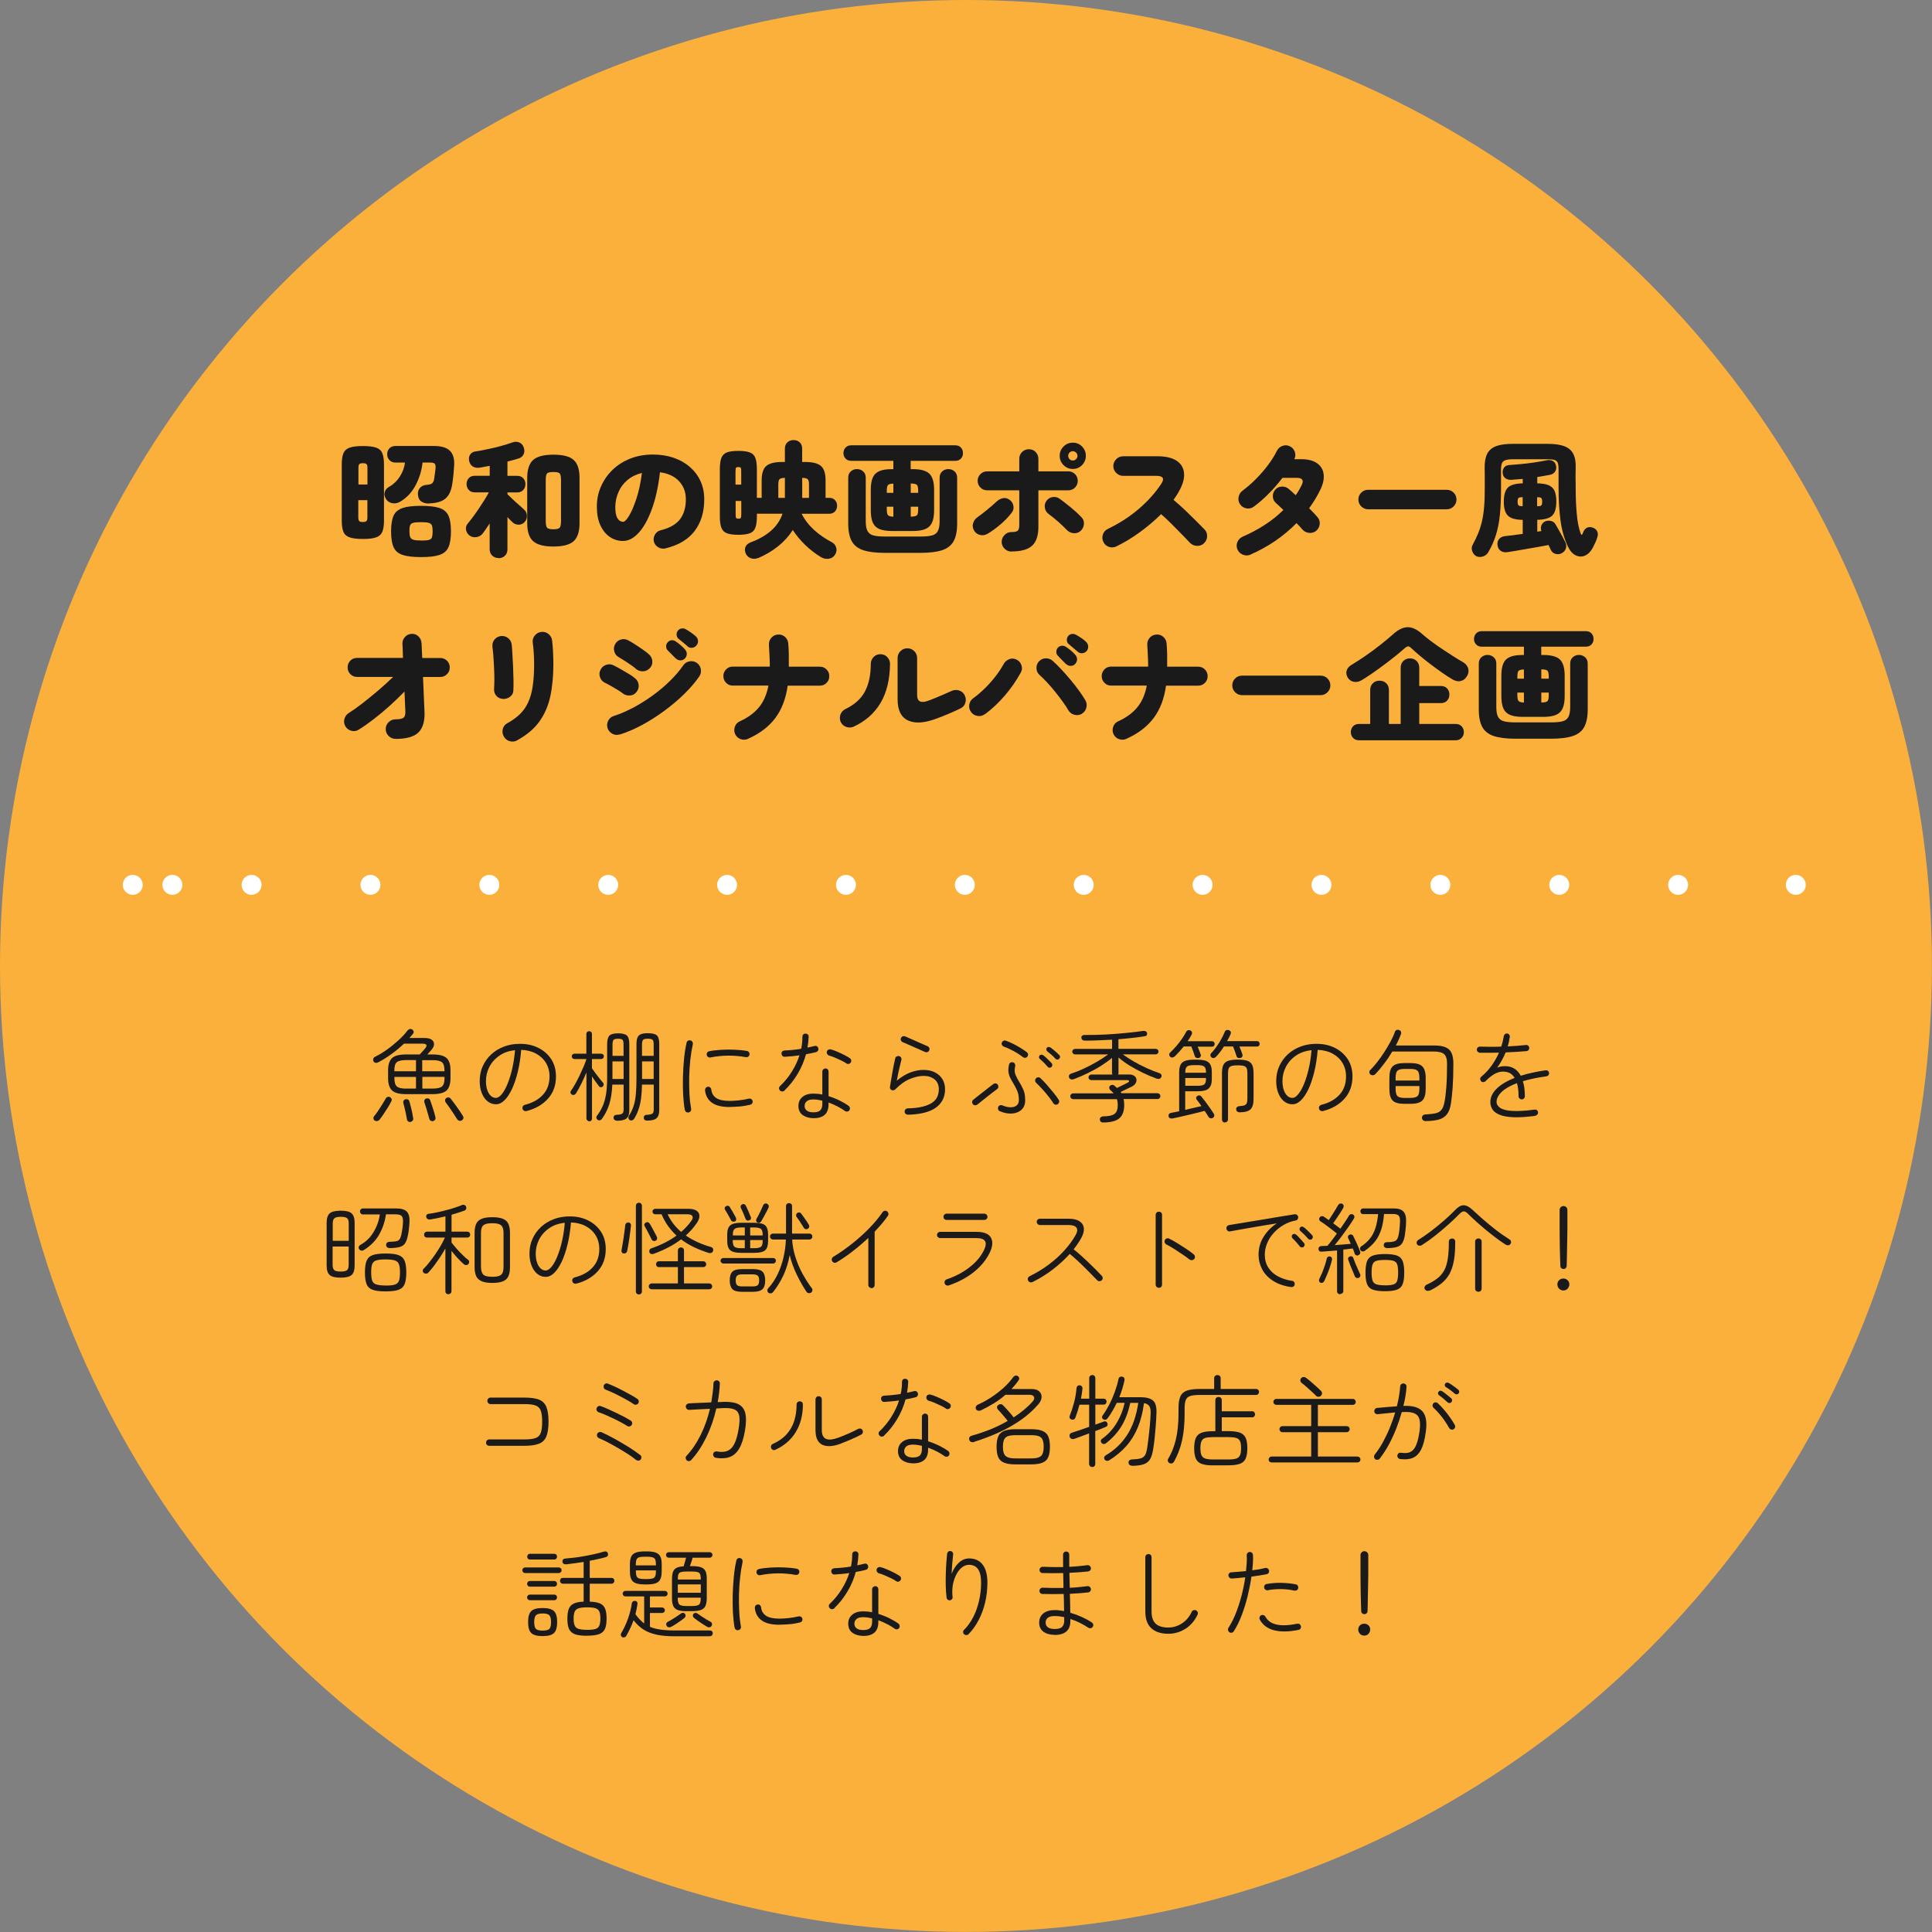 <?xml version="1.0" encoding="UTF-8"?><svg id="_レイヤー_2" xmlns="http://www.w3.org/2000/svg" viewBox="0 0 291.07 291.07"><rect x="0" y="0" width="291.07" height="291.07" fill="#808080" stroke="none"/><defs><style>.cls-1{fill:#1a1a1a;}.cls-2{stroke-dasharray:0 0 0 0 0 0 0 5.97 0 5.97 0 5.97;}.cls-2,.cls-3,.cls-4{fill:none;stroke:#fff;stroke-linecap:round;stroke-linejoin:round;stroke-width:3px;}.cls-3{stroke-dasharray:0 0 0 0 0 5.97 0 5.97;}.cls-5{fill:#fbb03b;}</style></defs><g id="_情報"><g><circle class="cls-5" cx="145.53" cy="145.53" r="145.53"/><g><path class="cls-1" d="M54.67,81.2c-.86,0-1.52-.08-1.99-.24-.46-.16-.78-.44-.94-.84-.17-.4-.25-.97-.25-1.7v-8.44c0-.73,.08-1.3,.25-1.7s.48-.68,.94-.84c.46-.16,1.12-.24,1.99-.24s1.54,.08,2,.24c.46,.16,.77,.44,.93,.84,.16,.4,.25,.97,.25,1.7v8.44c0,.73-.08,1.3-.25,1.7-.17,.4-.48,.68-.93,.84-.46,.16-1.12,.24-2,.24Zm-.68-8.21h1.37v-2.53c0-.3-.06-.49-.18-.57-.12-.08-.29-.11-.5-.11-.23,0-.4,.04-.51,.11-.11,.08-.17,.27-.17,.57v2.53Zm.68,5.66c.22,0,.38-.04,.5-.12s.18-.28,.18-.58v-2.6h-1.37v2.6c0,.3,.06,.5,.17,.58s.29,.12,.51,.12Zm9.99-2.79c-.46,.01-.84-.08-1.16-.29-.32-.2-.49-.54-.53-1.01-.05-.42,.05-.77,.3-1.05,.25-.28,.58-.43,.97-.46,.43-.03,.72-.1,.87-.24,.15-.13,.25-.36,.3-.67,.02-.19,.06-.46,.11-.8,.05-.34,.08-.6,.1-.78,.02-.35-.02-.59-.13-.7-.11-.11-.33-.17-.67-.17h-1.16c-.13,1.19-.47,2.31-1.02,3.37-.55,1.06-1.31,1.88-2.27,2.48-.43,.27-.86,.35-1.29,.27-.43-.09-.75-.31-.95-.67-.22-.37-.27-.72-.15-1.05,.11-.34,.34-.59,.67-.77,.63-.35,1.16-.86,1.59-1.52,.42-.66,.68-1.36,.77-2.11h-1.41c-.39,0-.7-.12-.93-.37-.23-.25-.34-.54-.34-.88s.11-.65,.33-.89c.22-.24,.53-.36,.92-.36h5.78c1.13,0,1.93,.24,2.42,.72,.49,.48,.7,1.22,.64,2.2-.03,.46-.06,.9-.1,1.33s-.09,.85-.15,1.25c-.1,.79-.29,1.4-.57,1.85-.28,.45-.66,.77-1.14,.97-.48,.2-1.08,.31-1.81,.33Zm-1.22,8.07c-1.19,0-2.12-.11-2.77-.32-.66-.22-1.12-.6-1.37-1.16-.25-.56-.38-1.35-.38-2.39s.13-1.83,.38-2.38c.25-.55,.71-.93,1.37-1.15,.66-.22,1.58-.32,2.77-.32s2.11,.11,2.76,.32,1.1,.6,1.36,1.15c.25,.55,.38,1.35,.38,2.38s-.13,1.84-.38,2.39c-.25,.56-.71,.94-1.36,1.16-.65,.22-1.57,.32-2.76,.32Zm0-2.49c.52,0,.9-.03,1.15-.09,.25-.06,.41-.19,.48-.39s.11-.51,.11-.93c0-.38-.04-.67-.11-.86s-.24-.33-.48-.4c-.25-.07-.63-.1-1.15-.1s-.91,.03-1.16,.09c-.25,.06-.42,.19-.49,.38-.08,.19-.11,.48-.11,.87s.04,.67,.11,.88c.08,.21,.24,.35,.49,.43,.25,.08,.64,.11,1.16,.11Z"/><path class="cls-1" d="M75.1,84.07c-.37,0-.68-.12-.94-.36-.26-.24-.39-.57-.39-.99v-3.86c-.19,.29-.38,.57-.56,.84s-.35,.49-.48,.67c-.24,.3-.55,.49-.94,.55-.39,.06-.73-.01-1.04-.23-.3-.23-.48-.52-.54-.87-.06-.35,.03-.68,.28-.97,.21-.25,.47-.58,.76-.97,.29-.39,.59-.81,.89-1.26,.3-.45,.59-.89,.86-1.32,.27-.43,.48-.8,.65-1.12h-2.11c-.39,0-.7-.12-.92-.37s-.33-.54-.33-.88,.11-.65,.33-.89c.22-.24,.53-.36,.92-.36h2.24v-1.5c-.28,.05-.54,.1-.8,.15-.25,.05-.49,.1-.7,.13-.39,.06-.73,0-1.02-.16s-.48-.45-.58-.85c-.08-.37-.03-.69,.15-.96,.18-.27,.44-.43,.8-.48,.37-.05,.79-.12,1.28-.22,.49-.1,1-.21,1.52-.33s1.03-.26,1.51-.4c.48-.14,.9-.27,1.25-.4,.37-.14,.71-.14,1.04,0,.32,.13,.55,.38,.67,.75,.13,.37,.13,.7,0,1-.13,.3-.36,.51-.7,.64-.47,.15-1.05,.32-1.75,.49v2.15h1.46c.39,0,.7,.12,.92,.36,.22,.24,.33,.54,.33,.89s-.11,.64-.33,.88c-.22,.25-.53,.37-.92,.37h-1.46v.27c.2,.2,.47,.46,.79,.76,.32,.3,.64,.6,.96,.87s.55,.49,.7,.63c.29,.24,.45,.54,.48,.91,.03,.37-.07,.7-.31,.99-.24,.28-.55,.42-.92,.43-.37,0-.69-.12-.96-.39-.09-.08-.2-.18-.32-.31-.13-.13-.27-.28-.42-.45v4.85c0,.42-.13,.75-.39,.99s-.58,.36-.96,.36Zm8.28-1.73c-1.43,0-2.45-.27-3.05-.8-.6-.53-.9-1.43-.9-2.7v-6.84c0-1.28,.3-2.18,.9-2.71,.6-.53,1.62-.79,3.05-.79s2.45,.26,3.04,.79c.6,.53,.89,1.43,.89,2.71v6.84c0,1.27-.3,2.17-.89,2.7-.59,.53-1.61,.8-3.04,.8Zm0-2.6c.49,0,.81-.08,.94-.24,.13-.16,.2-.49,.2-1v-6.19c0-.51-.07-.83-.2-.98-.13-.15-.45-.22-.94-.22s-.83,.07-.96,.22c-.13,.15-.2,.47-.2,.98v6.19c0,.51,.07,.84,.2,1,.13,.16,.45,.24,.96,.24Z"/><path class="cls-1" d="M100.26,82.62c-.38,.09-.74,.03-1.08-.16-.34-.2-.56-.48-.67-.86-.09-.38-.03-.74,.17-1.07,.2-.34,.49-.55,.85-.64,1.38-.34,2.36-.91,2.94-1.69,.58-.79,.86-1.78,.86-2.98,0-1.08-.34-1.98-1.02-2.72-.68-.73-1.64-1.18-2.88-1.35-.25,2.17-.66,4.02-1.23,5.57s-1.22,2.73-1.98,3.55c-.75,.82-1.54,1.23-2.37,1.23-.72,0-1.38-.2-1.98-.61-.6-.41-1.07-.99-1.42-1.76-.36-.77-.53-1.7-.53-2.8s.2-2.07,.61-3.01c.41-.94,.98-1.78,1.73-2.51,.75-.73,1.64-1.3,2.67-1.71,1.03-.41,2.18-.62,3.43-.62,1.13,0,2.16,.16,3.11,.48,.94,.32,1.76,.78,2.45,1.38,.69,.6,1.23,1.3,1.61,2.13,.38,.82,.57,1.74,.57,2.74,0,1.91-.48,3.51-1.44,4.78s-2.43,2.15-4.41,2.63Zm-6.36-4.01c.21,0,.51-.3,.87-.9,.37-.6,.73-1.45,1.1-2.56s.65-2.4,.84-3.9c-.87,.22-1.61,.58-2.2,1.09-.6,.51-1.04,1.11-1.34,1.81-.3,.69-.45,1.4-.47,2.14-.01,.81,.09,1.4,.31,1.77,.22,.37,.52,.55,.88,.55Z"/><path class="cls-1" d="M114.2,84.07c-.37,.15-.74,.16-1.11,.02-.37-.14-.63-.4-.77-.78-.13-.37-.12-.69,.02-.98s.42-.5,.84-.66c1.19-.44,2.19-1.02,2.99-1.72,.8-.7,1.38-1.55,1.72-2.56h-3.86v.42c0,.73-.08,1.3-.23,1.7-.15,.4-.43,.67-.83,.83-.4,.15-.98,.23-1.74,.23s-1.32-.08-1.72-.23c-.4-.15-.67-.43-.83-.83-.15-.4-.23-.97-.23-1.7v-7.12c0-.73,.08-1.3,.23-1.7,.15-.4,.43-.67,.83-.83,.4-.15,.97-.23,1.72-.23s1.34,.08,1.74,.23c.4,.15,.67,.43,.83,.83,.15,.4,.23,.97,.23,1.7v4.31h.72v-2.62c0-1.05,.23-1.78,.7-2.18s1.26-.6,2.38-.6h.42v-2.01c0-.41,.13-.72,.38-.95,.25-.23,.56-.34,.93-.34s.67,.11,.92,.34,.37,.54,.37,.95v2.01h.44c1.13,0,1.93,.2,2.39,.6,.47,.4,.7,1.12,.7,2.18v2.62h.55c.37,0,.66,.12,.87,.35,.21,.23,.32,.52,.32,.85s-.11,.61-.32,.85c-.22,.23-.51,.35-.87,.35h-4.16c.48,.94,1.12,1.76,1.91,2.47,.79,.71,1.67,1.31,2.63,1.81,.34,.18,.56,.45,.67,.81,.1,.36,.05,.71-.15,1.04-.22,.37-.54,.58-.96,.65-.42,.06-.82-.02-1.19-.25-.82-.49-1.61-1.1-2.35-1.81s-1.37-1.47-1.89-2.27c-.57,.9-1.3,1.71-2.19,2.43-.89,.72-1.91,1.32-3.05,1.81Zm-3.38-11.06h.85v-1.96c0-.3-.02-.49-.07-.57-.04-.08-.17-.11-.37-.11-.19,0-.31,.04-.35,.11-.04,.08-.07,.27-.07,.57v1.96Zm.42,5.13c.2,0,.33-.04,.37-.11,.04-.08,.07-.27,.07-.57v-1.98h-.85v1.98c0,.3,.02,.49,.07,.57,.04,.08,.16,.11,.35,.11Zm6.02-3.13h.99v-3.02c-.43,.01-.7,.09-.82,.22-.11,.13-.17,.38-.17,.75v2.05Zm3.59,0h1.03v-2.05c0-.37-.06-.62-.18-.75-.12-.13-.4-.21-.84-.22v3.02Z"/><path class="cls-1" d="M134.38,80c-.79,0-1.41-.1-1.88-.29-.47-.2-.8-.52-1.01-.98-.2-.46-.3-1.08-.3-1.86v-3.06c0-.79,.1-1.41,.3-1.86,.2-.46,.54-.78,1.01-.98s1.1-.29,1.88-.29h.21v-1.25h-6.35c-.35,0-.64-.11-.85-.34-.22-.23-.32-.5-.32-.82s.11-.61,.32-.84c.21-.23,.5-.34,.85-.34h15.67c.37,0,.66,.11,.86,.34,.21,.23,.31,.51,.31,.84s-.1,.59-.31,.82c-.21,.23-.5,.34-.86,.34h-6.71v1.25h.34c1.17,0,1.99,.23,2.47,.68,.48,.46,.72,1.27,.72,2.45v3.06c0,1.18-.24,2-.72,2.45-.48,.46-1.3,.68-2.47,.68h-3.17Zm-1.12,3.29c-1.32,0-2.38-.13-3.18-.39-.8-.26-1.39-.71-1.75-1.35-.36-.64-.54-1.54-.54-2.69v-6.88c0-.41,.13-.73,.39-.96s.57-.35,.92-.35,.68,.12,.94,.35c.26,.23,.39,.55,.39,.96v6.55c0,.65,.09,1.13,.26,1.46,.17,.33,.46,.55,.86,.67,.41,.11,.96,.17,1.65,.17h5.57c.71,0,1.27-.06,1.67-.17,.41-.11,.69-.34,.86-.67,.17-.33,.26-.82,.26-1.46v-6.55c0-.41,.13-.73,.39-.96,.26-.23,.57-.35,.92-.35s.68,.12,.94,.35,.39,.55,.39,.96v6.88c0,1.15-.18,2.05-.54,2.69-.36,.64-.94,1.09-1.75,1.35-.8,.26-1.87,.39-3.18,.39h-5.47Zm.34-9.04h.99v-1.39c-.42,.01-.69,.08-.81,.21-.12,.13-.18,.43-.18,.91v.27Zm.99,3.59v-1.5h-.99v.36c0,.47,.06,.77,.18,.91,.12,.14,.39,.22,.81,.23Zm2.62-3.59h1.12v-.27c0-.51-.07-.82-.2-.94-.13-.12-.44-.19-.92-.2v1.41Zm0,3.59c.48-.01,.79-.08,.92-.2,.13-.12,.2-.43,.2-.94v-.36h-1.12v1.5Z"/><path class="cls-1" d="M148.73,80.44c-.34,.2-.71,.25-1.1,.15s-.69-.33-.89-.68c-.2-.35-.25-.72-.13-1.09,.11-.37,.33-.67,.66-.9,.46-.33,.94-.7,1.44-1.11s.97-.81,1.39-1.21c.29-.28,.61-.46,.97-.54,.35-.08,.69,0,1.01,.22,.33,.23,.53,.54,.6,.93,.07,.39-.02,.75-.28,1.06-.48,.62-1.05,1.21-1.72,1.78-.67,.56-1.31,1.03-1.95,1.4Zm3.65,2.66c-.39,0-.73-.14-1.03-.43-.29-.29-.44-.63-.44-1.04s.15-.75,.44-1.04c.29-.29,.63-.43,1.03-.43,.48,0,.8-.07,.95-.21,.15-.14,.23-.42,.23-.85v-5.23h-4.84c-.39,0-.73-.14-1.01-.42s-.42-.61-.42-1.01,.14-.73,.42-1.01c.28-.28,.61-.42,1.01-.42h4.84v-1.88c0-.41,.14-.75,.42-1.03,.28-.28,.62-.42,1.03-.42s.74,.14,1.02,.42c.27,.28,.41,.62,.41,1.03v1.88h4.5c.41,0,.74,.14,1.02,.42,.27,.28,.41,.61,.41,1.01s-.14,.73-.41,1.01-.61,.42-1.02,.42h-4.5v5.51c0,1.32-.32,2.26-.95,2.84-.63,.58-1.67,.86-3.1,.86Zm10.43-3.12c-.3,.27-.65,.38-1.05,.35-.39-.03-.73-.19-1.03-.48-.35-.37-.77-.77-1.25-1.2-.48-.43-.98-.83-1.48-1.2-.32-.23-.51-.53-.58-.92-.07-.39,0-.74,.22-1.05,.23-.33,.54-.53,.92-.59,.39-.06,.74,.01,1.05,.23,.48,.34,1.03,.77,1.65,1.27,.62,.51,1.17,1.01,1.65,1.52,.29,.28,.42,.62,.39,1.04s-.2,.76-.5,1.04Zm-1.18-9.33c-.54,0-1.01-.19-1.4-.58-.39-.39-.58-.85-.58-1.4s.19-1.01,.58-1.4,.85-.58,1.4-.58,1.01,.19,1.39,.58c.38,.39,.57,.85,.57,1.4s-.19,1.01-.57,1.4c-.38,.39-.84,.58-1.39,.58Zm0-1.27c.19,0,.35-.07,.49-.21,.14-.14,.21-.3,.21-.49s-.07-.35-.21-.49c-.14-.14-.3-.21-.49-.21-.2,0-.37,.07-.5,.21-.13,.14-.2,.3-.2,.49s.07,.35,.2,.49c.13,.14,.3,.21,.5,.21Z"/><path class="cls-1" d="M168.18,82.32c-.36,.18-.73,.2-1.11,.07-.39-.13-.67-.38-.84-.75-.18-.37-.2-.74-.07-1.12,.13-.38,.38-.66,.75-.84,1.76-.85,3.32-1.86,4.67-3.02,1.36-1.17,2.47-2.41,3.34-3.72,.29-.43,.37-.75,.24-.95-.13-.2-.44-.3-.92-.3h-5.04c-.39,0-.73-.15-1.03-.44-.29-.29-.44-.63-.44-1.03s.15-.75,.44-1.04c.29-.29,.63-.44,1.03-.44h5.19c1.25,0,2.22,.23,2.9,.69,.68,.46,1.04,1.1,1.1,1.91,.06,.81-.22,1.74-.83,2.79-.1,.19-.22,.38-.35,.58-.13,.2-.27,.4-.41,.6,.57,.47,1.14,.98,1.71,1.52,.57,.54,1.11,1.07,1.62,1.58,.51,.51,.95,.95,1.32,1.33,.28,.28,.42,.62,.41,1.04,0,.41-.16,.76-.45,1.05-.28,.28-.63,.42-1.04,.41s-.77-.15-1.06-.43c-.34-.37-.76-.8-1.25-1.3-.49-.5-1-1.02-1.54-1.56-.54-.54-1.07-1.04-1.59-1.49-.96,.96-2.04,1.87-3.22,2.73s-2.37,1.57-3.54,2.14Z"/><path class="cls-1" d="M188.38,83.57c-.37,.15-.74,.15-1.12,0s-.65-.4-.82-.77c-.17-.38-.17-.76-.02-1.13,.15-.37,.41-.64,.78-.81,1.2-.52,2.33-1.12,3.37-1.8,1.05-.68,1.97-1.42,2.78-2.23-.2-.2-.4-.39-.58-.55s-.34-.3-.46-.42c-.32-.25-.5-.58-.54-.97s.06-.75,.31-1.06c.25-.32,.58-.49,.99-.52s.76,.08,1.06,.33c.28,.23,.64,.55,1.08,.97,.18-.25,.34-.51,.49-.77,.15-.26,.29-.52,.42-.79,.34-.71,.08-1.06-.78-1.06h-2.13c-.63,.84-1.33,1.64-2.09,2.4-.76,.77-1.51,1.42-2.24,1.95-.33,.24-.7,.32-1.1,.25-.41-.08-.72-.28-.95-.61-.23-.33-.3-.69-.23-1.09,.08-.4,.27-.72,.59-.96,.68-.51,1.36-1.09,2.02-1.76s1.27-1.36,1.82-2.1c.55-.73,.99-1.44,1.32-2.11,.18-.37,.45-.62,.83-.77,.37-.15,.74-.14,1.11,.03,.37,.16,.62,.44,.77,.82,.14,.38,.13,.75-.05,1.12v.02h1.04c1.03,0,1.82,.21,2.39,.62,.57,.41,.9,.97,.98,1.68,.08,.71-.1,1.51-.56,2.41-.23,.47-.48,.92-.75,1.37-.27,.44-.57,.88-.88,1.31,.27,.27,.51,.52,.73,.75,.22,.23,.4,.43,.54,.6,.27,.32,.37,.68,.32,1.08-.05,.41-.24,.73-.55,.99-.32,.24-.67,.34-1.07,.29s-.73-.22-1-.52c-.09-.11-.21-.25-.36-.42-.15-.16-.32-.34-.51-.53-.96,.98-2.03,1.87-3.19,2.67-1.17,.8-2.43,1.5-3.78,2.08Z"/><path class="cls-1" d="M206.12,76.73c-.41,0-.75-.15-1.04-.44s-.43-.63-.43-1.03,.14-.75,.43-1.04c.29-.29,.63-.43,1.04-.43h11.84c.41,0,.75,.14,1.04,.43,.28,.28,.43,.63,.43,1.04s-.14,.73-.43,1.03c-.29,.29-.63,.44-1.04,.44h-11.84Z"/><path class="cls-1" d="M222.37,83.76c-.28-.16-.47-.42-.58-.76-.11-.34-.08-.65,.08-.93,.32-.58,.59-1.15,.82-1.71,.23-.56,.42-1.15,.57-1.79,.15-.63,.26-1.35,.33-2.17,.07-.81,.1-1.77,.1-2.87v-1.63c0-.42,0-.86-.02-1.33-.01-.92,.11-1.66,.38-2.19,.27-.54,.71-.92,1.34-1.16s1.47-.35,2.54-.35h5.26c1.04,0,1.87,.12,2.5,.36s1.08,.63,1.35,1.18c.27,.54,.39,1.28,.35,2.2-.01,.32-.02,.6-.02,.86v.86c.01,.18,.02,.37,.02,.59v.72c0,1.33,.05,2.59,.16,3.78,.11,1.19,.3,2.17,.58,2.93,.06,.16,.12,.24,.17,.23,.05-.01,.11-.1,.17-.27l.08-.19c.11-.3,.31-.51,.58-.63,.27-.11,.57-.11,.88,.02,.29,.11,.5,.3,.62,.55s.13,.53,.03,.84c-.08,.27-.17,.52-.28,.77s-.24,.52-.39,.81c-.32,.61-.71,1.01-1.18,1.22s-.94,.19-1.41-.03c-.47-.22-.87-.67-1.2-1.36-.54-1.17-.91-2.47-1.1-3.91s-.29-3.03-.29-4.75v-2.98c0-.39-.04-.7-.11-.91-.08-.22-.23-.36-.46-.45-.23-.08-.59-.12-1.05-.12h-5.26c-.7,0-1.17,.1-1.42,.29s-.37,.59-.37,1.19v3.06c0,1.44-.06,2.72-.17,3.83-.11,1.11-.31,2.12-.59,3.02-.28,.91-.67,1.79-1.18,2.65-.18,.3-.45,.51-.83,.62-.37,.11-.71,.08-1.02-.09Zm12.9-.4c-.29,.15-.6,.18-.93,.08-.33-.1-.56-.3-.7-.59-.09-.22-.2-.46-.34-.74-.43,.09-.93,.18-1.5,.28-.57,.1-1.15,.2-1.74,.3-.59,.1-1.15,.2-1.67,.29-.53,.09-.97,.16-1.32,.21-.39,.05-.72-.02-.99-.21s-.42-.47-.47-.84c-.05-.37,.02-.67,.23-.92,.2-.25,.5-.4,.89-.45,.3-.03,.69-.07,1.17-.13,.47-.06,.98-.13,1.51-.21v-2.11c-1.06-.01-1.81-.22-2.22-.62-.42-.4-.63-1.1-.63-2.12s.21-1.74,.63-2.14,1.16-.6,2.22-.62v-.67c-.3,.03-.6,.05-.89,.07-.29,.02-.58,.04-.85,.07-.33,.01-.61-.06-.86-.23-.24-.16-.38-.42-.42-.78-.04-.33,.04-.61,.22-.85s.45-.36,.81-.37c.52-.04,1.11-.09,1.77-.15,.66-.06,1.31-.14,1.96-.24,.65-.1,1.21-.19,1.69-.29,.39-.1,.73-.09,1.01,.03,.28,.12,.46,.33,.55,.64,.1,.34,.08,.65-.07,.93-.15,.28-.41,.46-.79,.55-.3,.05-.62,.11-.94,.17-.32,.06-.66,.12-1,.17v.95c.72,.01,1.29,.1,1.71,.28s.72,.46,.89,.85c.18,.4,.27,.94,.27,1.62,0,1.01-.21,1.72-.63,2.12-.42,.4-1.17,.6-2.24,.62v1.79l.63-.1c-.11-.25-.12-.52-.03-.79s.26-.48,.5-.62c.27-.14,.57-.18,.9-.12,.33,.06,.59,.23,.75,.52,.14,.23,.3,.51,.49,.85,.19,.34,.38,.67,.56,1.02,.18,.34,.33,.63,.45,.87,.14,.32,.16,.63,.05,.93s-.31,.53-.62,.68Zm-5.87-7.09v-1.37c-.3,0-.51,.04-.61,.11-.1,.08-.15,.27-.15,.57s.05,.49,.15,.57c.1,.08,.3,.11,.61,.11Zm2.18,0c.3,0,.51-.04,.61-.11,.1-.08,.15-.27,.15-.57s-.05-.49-.15-.57c-.1-.08-.3-.11-.61-.11v1.37Z"/><path class="cls-1" d="M59.58,111.31c-.39,0-.73-.14-1.03-.43-.29-.29-.44-.63-.44-1.04s.15-.75,.44-1.04c.29-.28,.63-.43,1.03-.43,.6,0,1-.08,1.21-.24,.21-.16,.3-.47,.28-.94l-.13-3c-.7,.72-1.44,1.43-2.22,2.14-.79,.7-1.57,1.36-2.37,1.98-.79,.61-1.56,1.16-2.31,1.62-.34,.22-.71,.27-1.1,.17s-.7-.33-.91-.68c-.2-.35-.25-.73-.14-1.11,.11-.39,.33-.69,.67-.9,.62-.39,1.31-.88,2.06-1.46s1.53-1.22,2.33-1.9,1.56-1.37,2.28-2.07h-5.45c-.39,0-.73-.14-1-.42-.27-.28-.41-.61-.41-1.01s.14-.74,.41-1.02c.27-.27,.6-.41,1-.41h6.93c-.01-.49-.03-.93-.04-1.3-.01-.37-.03-.65-.04-.83-.01-.41,.12-.75,.39-1.04,.27-.29,.61-.44,1.02-.46,.41-.01,.75,.12,1.03,.41,.28,.29,.42,.63,.44,1.04,.01,.18,.03,.46,.04,.84s.03,.83,.06,1.35h2.72c.39,0,.73,.14,1.01,.41,.28,.27,.42,.61,.42,1.02s-.14,.73-.42,1.01c-.28,.28-.62,.42-1.01,.42h-2.6c.04,.98,.08,1.93,.12,2.86,.04,.93,.08,1.68,.1,2.23,.08,1.49-.22,2.57-.88,3.24s-1.82,1-3.47,1Z"/><path class="cls-1" d="M75.73,105.29c-.41-.03-.73-.19-.98-.49-.25-.3-.35-.68-.31-1.12,.02-.34,.04-.77,.04-1.29s-.01-1.08-.04-1.67c-.03-.6-.06-1.18-.1-1.75-.04-.57-.09-1.07-.15-1.5-.05-.44,.06-.82,.32-1.13,.27-.31,.6-.48,.99-.52,.41-.03,.76,.08,1.06,.32,.3,.24,.48,.56,.53,.97,.04,.37,.08,.85,.11,1.44,.04,.6,.07,1.23,.1,1.91,.02,.68,.04,1.33,.06,1.96s0,1.16-.02,1.59c-.01,.41-.18,.73-.51,.97s-.7,.35-1.1,.32Zm2.18,6.25c-.35,.2-.73,.24-1.13,.12-.4-.12-.69-.36-.88-.71-.2-.37-.25-.74-.15-1.13s.33-.67,.68-.86c.76-.42,1.4-.88,1.92-1.39,.52-.51,.93-1.1,1.24-1.79s.54-1.49,.67-2.43c.14-.94,.21-2.04,.21-3.31,0-.52-.02-1.09-.06-1.71-.04-.62-.09-1.13-.15-1.52-.05-.41,.06-.77,.32-1.08,.27-.32,.6-.49,.99-.53,.41-.04,.76,.07,1.07,.32,.31,.25,.49,.58,.54,.99,.06,.48,.11,1.04,.14,1.68,.03,.64,.05,1.26,.05,1.85,0,1.8-.15,3.41-.46,4.85-.3,1.43-.85,2.69-1.63,3.79s-1.91,2.05-3.38,2.86Z"/><path class="cls-1" d="M93.81,104.45c-.18-.14-.42-.31-.74-.5s-.65-.39-1-.59c-.35-.2-.66-.36-.94-.5-.37-.18-.61-.46-.74-.85-.13-.39-.1-.76,.09-1.11,.18-.37,.46-.61,.85-.74,.39-.13,.76-.1,1.11,.08,.29,.14,.65,.33,1.07,.57s.84,.48,1.25,.73c.41,.25,.71,.47,.93,.66,.32,.27,.49,.6,.53,1s-.08,.76-.34,1.07c-.25,.32-.58,.49-.98,.51-.4,.03-.76-.08-1.09-.32Zm-.44,6.19c-.38,.13-.75,.1-1.11-.09s-.6-.48-.73-.85c-.11-.39-.08-.77,.1-1.12s.47-.6,.86-.72c.95-.3,1.93-.73,2.94-1.26,1.01-.54,1.99-1.16,2.94-1.85s1.82-1.43,2.6-2.2c.79-.77,1.44-1.54,1.96-2.3,.23-.33,.54-.53,.94-.61,.4-.08,.76,0,1.09,.21,.33,.23,.54,.54,.62,.94,.08,.4,0,.77-.22,1.11-.6,.87-1.35,1.75-2.26,2.64s-1.91,1.73-3,2.54c-1.09,.8-2.21,1.52-3.36,2.14s-2.27,1.1-3.36,1.44Zm2.43-9.88c-.17-.15-.4-.34-.71-.55s-.63-.43-.97-.65c-.34-.22-.64-.4-.9-.55-.36-.2-.58-.5-.68-.89-.1-.39-.05-.76,.15-1.1,.2-.35,.5-.58,.88-.68,.39-.1,.76-.05,1.11,.15,.29,.15,.64,.36,1.04,.62,.41,.26,.8,.53,1.19,.8,.39,.27,.69,.51,.9,.71,.29,.28,.45,.62,.47,1.03,.02,.41-.12,.75-.41,1.04-.28,.29-.61,.44-1.01,.45s-.75-.12-1.06-.37Zm6.02-1.54c-.13-.14-.33-.34-.6-.61s-.5-.49-.67-.68c-.13-.14-.19-.33-.19-.56s.08-.44,.25-.62c.14-.16,.32-.26,.54-.29,.22-.03,.43,.03,.62,.15,.21,.14,.47,.33,.75,.57,.29,.24,.52,.47,.69,.68,.18,.2,.26,.43,.26,.67s-.1,.47-.28,.67c-.18,.19-.4,.29-.67,.29-.27,0-.5-.09-.69-.29Zm1.77-1.84c-.14-.14-.36-.33-.66-.57-.3-.24-.55-.44-.75-.61-.13-.13-.21-.3-.24-.53-.03-.23,.03-.44,.18-.65,.14-.18,.32-.29,.53-.33,.22-.04,.42-.02,.63,.09,.23,.13,.49,.29,.8,.5,.3,.21,.56,.41,.76,.6,.19,.18,.3,.39,.32,.65s-.05,.49-.23,.7c-.15,.2-.36,.32-.63,.36-.27,.04-.51-.03-.72-.21Z"/><path class="cls-1" d="M112.7,111.31c-.35,.16-.72,.18-1.1,.05-.38-.13-.66-.38-.84-.75-.17-.37-.18-.74-.05-1.12,.13-.38,.38-.65,.75-.82,1.23-.56,2.19-1.26,2.89-2.12,.7-.85,1.17-1.94,1.42-3.26h-5.38c-.39,0-.73-.14-1-.42-.27-.28-.41-.61-.41-1.01s.14-.73,.41-1.01c.27-.28,.61-.42,1-.42h5.59c0-.56-.02-1.12-.05-1.69-.03-.57-.06-1.07-.08-1.5-.04-.41,.06-.77,.3-1.08,.24-.32,.56-.5,.95-.55,.41-.06,.77,.03,1.09,.28,.32,.25,.51,.57,.56,.98,.05,.51,.08,1.08,.09,1.71,0,.63,0,1.25,0,1.86h4.67c.41,0,.74,.14,1.02,.42,.27,.28,.41,.61,.41,1.01s-.14,.73-.41,1.01c-.27,.28-.61,.42-1.02,.42h-4.84c-.27,1.94-.88,3.56-1.85,4.86-.97,1.3-2.35,2.36-4.13,3.15Z"/><path class="cls-1" d="M128.62,109.47c-.35,.16-.73,.18-1.11,.05-.39-.13-.67-.38-.85-.75-.16-.37-.18-.74-.04-1.12,.14-.38,.39-.65,.74-.82,1.41-.68,2.4-1.58,2.97-2.7,.58-1.11,.86-2.48,.86-4.1,0-.41,.14-.75,.42-1.04,.28-.29,.62-.43,1.03-.43s.75,.14,1.03,.43c.28,.28,.42,.63,.42,1.04-.03,2.34-.5,4.3-1.42,5.86s-2.27,2.76-4.05,3.58Zm12.58-1.25c-1.84,.71-3.29,.82-4.36,.34s-1.61-1.54-1.61-3.17v-6.25c0-.41,.14-.75,.43-1.04,.28-.29,.63-.43,1.04-.43s.75,.14,1.04,.43,.43,.63,.43,1.04v5.51c0,.54,.14,.88,.43,1.02,.29,.13,.7,.1,1.24-.1,.32-.11,.68-.25,1.08-.42s.82-.34,1.25-.53,.83-.37,1.2-.53,.74-.19,1.12-.07c.38,.12,.67,.36,.85,.73,.18,.35,.21,.73,.1,1.12-.11,.39-.36,.68-.72,.85-.56,.27-1.15,.54-1.79,.81-.63,.27-1.21,.5-1.73,.69Z"/><path class="cls-1" d="M148.36,107.6c-.32,.24-.68,.33-1.1,.26-.42-.07-.74-.27-.97-.6-.24-.33-.33-.7-.26-1.11,.07-.41,.27-.73,.6-.96,.58-.42,1.16-.91,1.74-1.48,.58-.57,1.11-1.17,1.6-1.8s.89-1.24,1.21-1.82c.19-.37,.47-.62,.85-.77,.37-.15,.74-.13,1.11,.05,.37,.18,.62,.46,.75,.85,.13,.39,.1,.76-.1,1.11-.66,1.19-1.44,2.33-2.36,3.41s-1.93,2.04-3.06,2.88Zm14.63-.06c-.34,.2-.71,.25-1.11,.15-.4-.1-.71-.33-.92-.68-.21-.38-.5-.81-.85-1.29-.35-.48-.72-.98-1.13-1.48-.41-.51-.81-.98-1.23-1.43-.41-.44-.79-.82-1.13-1.12-.3-.27-.46-.6-.47-1.02s.12-.76,.4-1.05c.28-.29,.62-.44,1.02-.44s.75,.13,1.05,.4c.41,.37,.84,.8,1.31,1.3,.47,.5,.93,1.03,1.39,1.58,.46,.55,.88,1.09,1.26,1.62,.39,.53,.7,1.01,.94,1.42,.2,.35,.25,.73,.15,1.12-.1,.39-.33,.7-.68,.91Zm-2.39-7.49c-.13-.14-.33-.34-.6-.61s-.5-.5-.67-.7c-.13-.13-.19-.31-.19-.54s.08-.45,.25-.64c.14-.15,.32-.24,.55-.27,.23-.03,.44,.03,.63,.15,.21,.13,.46,.31,.75,.55s.52,.47,.69,.68c.18,.2,.26,.43,.26,.67,0,.25-.1,.48-.29,.69-.16,.19-.39,.29-.67,.29-.28,0-.51-.09-.7-.29Zm1.77-1.86c-.14-.13-.35-.31-.65-.55-.29-.24-.54-.45-.74-.63-.14-.11-.22-.29-.25-.52-.03-.23,.04-.45,.19-.66,.13-.16,.3-.27,.51-.31,.21-.04,.42-.02,.63,.09,.23,.11,.49,.28,.8,.48s.56,.41,.76,.6c.19,.19,.3,.41,.32,.67s-.04,.49-.21,.7c-.17,.2-.38,.32-.65,.35-.27,.03-.51-.04-.72-.22Z"/><path class="cls-1" d="M169.7,111.31c-.35,.16-.72,.18-1.1,.05-.38-.13-.66-.38-.84-.75-.17-.37-.18-.74-.05-1.12,.13-.38,.38-.65,.75-.82,1.23-.56,2.19-1.26,2.89-2.12,.7-.85,1.17-1.94,1.42-3.26h-5.38c-.39,0-.73-.14-1-.42-.27-.28-.41-.61-.41-1.01s.14-.73,.41-1.01c.27-.28,.61-.42,1-.42h5.59c0-.56-.02-1.12-.05-1.69-.03-.57-.06-1.07-.08-1.5-.04-.41,.06-.77,.3-1.08,.24-.32,.56-.5,.95-.55,.41-.06,.77,.03,1.09,.28,.32,.25,.51,.57,.56,.98,.05,.51,.08,1.08,.09,1.71,0,.63,0,1.25,0,1.86h4.67c.41,0,.74,.14,1.02,.42,.27,.28,.41,.61,.41,1.01s-.14,.73-.41,1.01c-.27,.28-.61,.42-1.02,.42h-4.84c-.27,1.94-.88,3.56-1.85,4.86-.97,1.3-2.35,2.36-4.13,3.15Z"/><path class="cls-1" d="M187.12,104.73c-.41,0-.75-.15-1.04-.44s-.43-.63-.43-1.03,.14-.75,.43-1.04c.29-.29,.63-.43,1.04-.43h11.84c.41,0,.75,.14,1.04,.43,.28,.28,.43,.63,.43,1.04s-.14,.73-.43,1.03c-.29,.29-.63,.44-1.04,.44h-11.84Z"/><path class="cls-1" d="M205.08,102.51c-.39,.22-.78,.28-1.16,.2-.38-.08-.68-.3-.89-.66-.2-.37-.25-.72-.13-1.06,.11-.34,.36-.62,.74-.84,.7-.42,1.43-.89,2.19-1.42,.76-.53,1.49-1.06,2.18-1.62,.7-.55,1.3-1.05,1.81-1.51,.79-.72,1.53-1.09,2.22-1.11,.7-.02,1.44,.33,2.24,1.04,.37,.33,.8,.68,1.31,1.06s1.04,.76,1.61,1.14,1.12,.74,1.67,1.09c.55,.35,1.05,.66,1.51,.92,.39,.22,.66,.51,.79,.89,.13,.38,.1,.75-.09,1.12-.22,.43-.53,.71-.95,.83-.42,.12-.86,.04-1.33-.24-.43-.25-.92-.57-1.48-.96-.56-.39-1.13-.8-1.71-1.24-.58-.44-1.13-.88-1.65-1.31s-.96-.82-1.31-1.16c-.2-.19-.37-.29-.49-.29-.13,0-.3,.08-.51,.26-.38,.34-.84,.73-1.4,1.18-.55,.44-1.14,.9-1.76,1.36-.62,.46-1.23,.9-1.82,1.31-.6,.41-1.12,.75-1.58,1.02Zm-.34,9.02c-.38,0-.68-.12-.9-.37s-.33-.54-.33-.86,.11-.63,.33-.87,.52-.36,.9-.36h1.69v-5.11c0-.43,.14-.77,.41-1.03s.6-.38,1-.38,.73,.13,1,.38c.27,.25,.41,.6,.41,1.03v5.11h1.77v-8.47c0-.43,.14-.77,.41-1.03,.27-.25,.6-.38,1-.38s.71,.13,.98,.38,.41,.6,.41,1.03v2.75h3.25c.41,0,.72,.12,.95,.37,.23,.25,.34,.55,.34,.92s-.11,.66-.34,.91c-.23,.25-.54,.38-.95,.38h-3.25v3.14h5.49c.38,0,.68,.12,.9,.36s.33,.53,.33,.87-.11,.62-.33,.86-.52,.37-.9,.37h-14.55Z"/><path class="cls-1" d="M229.38,108c-.79,0-1.41-.1-1.88-.29-.47-.2-.8-.52-1.01-.98-.2-.46-.3-1.08-.3-1.86v-3.06c0-.79,.1-1.41,.3-1.86,.2-.46,.54-.78,1.01-.98s1.1-.29,1.88-.29h.21v-1.25h-6.35c-.35,0-.64-.11-.85-.34-.22-.23-.32-.5-.32-.82s.11-.61,.32-.84c.21-.23,.5-.34,.85-.34h15.67c.37,0,.66,.11,.86,.34,.21,.23,.31,.51,.31,.84s-.1,.59-.31,.82c-.21,.23-.5,.34-.86,.34h-6.71v1.25h.34c1.17,0,1.99,.23,2.47,.68,.48,.46,.72,1.27,.72,2.45v3.06c0,1.18-.24,2-.72,2.45-.48,.46-1.3,.68-2.47,.68h-3.17Zm-1.12,3.29c-1.32,0-2.38-.13-3.18-.39-.8-.26-1.39-.71-1.75-1.35-.36-.64-.54-1.54-.54-2.69v-6.88c0-.41,.13-.73,.39-.96s.57-.35,.92-.35,.68,.12,.94,.35c.26,.23,.39,.55,.39,.96v6.55c0,.65,.09,1.13,.26,1.46,.17,.33,.46,.55,.86,.67,.41,.11,.96,.17,1.65,.17h5.57c.71,0,1.27-.06,1.67-.17,.41-.11,.69-.34,.86-.67,.17-.33,.26-.82,.26-1.46v-6.55c0-.41,.13-.73,.39-.96,.26-.23,.57-.35,.92-.35s.68,.12,.94,.35,.39,.55,.39,.96v6.88c0,1.15-.18,2.05-.54,2.69-.36,.64-.94,1.09-1.75,1.35-.8,.26-1.87,.39-3.18,.39h-5.47Zm.34-9.04h.99v-1.39c-.42,.01-.69,.08-.81,.21-.12,.13-.18,.43-.18,.91v.27Zm.99,3.59v-1.5h-.99v.36c0,.47,.06,.77,.18,.91,.12,.14,.39,.22,.81,.23Zm2.62-3.59h1.12v-.27c0-.51-.07-.82-.2-.94-.13-.12-.44-.19-.92-.2v1.41Zm0,3.59c.48-.01,.79-.08,.92-.2,.13-.12,.2-.43,.2-.94v-.36h-1.12v1.5Z"/></g><g><path class="cls-1" d="M61.17,164.84c-1,0-1.7-.18-2.1-.55-.4-.37-.6-.99-.6-1.87v-1.14c0-.89,.2-1.51,.6-1.88,.4-.36,1.1-.54,2.1-.54h2.07c.12-.14,.25-.28,.38-.42,.13-.14,.27-.29,.4-.45,.21-.25,.28-.44,.21-.57-.07-.13-.28-.19-.62-.19h-2.75c-.56,.54-1.17,1.05-1.84,1.54-.67,.49-1.34,.91-2.03,1.27-.13,.07-.26,.1-.4,.08-.13-.01-.24-.09-.32-.22-.06-.11-.07-.23-.04-.37,.03-.13,.12-.24,.26-.31,.61-.3,1.23-.67,1.85-1.12,.62-.44,1.2-.92,1.74-1.42s.99-.98,1.33-1.44c.09-.11,.2-.18,.33-.21s.25,0,.35,.06c.11,.07,.18,.17,.22,.29s.01,.24-.07,.34c-.09,.11-.18,.22-.27,.33-.09,.11-.19,.22-.29,.33h2.29c.48,0,.84,.09,1.07,.26,.24,.18,.35,.4,.35,.68,0,.27-.14,.56-.4,.86-.11,.13-.22,.25-.32,.36-.1,.11-.2,.22-.29,.32h.79c1.01,0,1.71,.18,2.11,.54,.4,.36,.59,.99,.59,1.88v1.14c0,.88-.2,1.5-.59,1.87-.39,.36-1.1,.55-2.11,.55h-4.04Zm-4.72,3.99c-.11-.08-.17-.19-.19-.32s.02-.25,.1-.34c.17-.2,.36-.46,.58-.78,.22-.32,.43-.65,.64-.99s.38-.64,.53-.89c.06-.12,.15-.2,.27-.25,.12-.04,.24-.04,.36,.02s.2,.15,.25,.26c.05,.12,.04,.23-.02,.35-.14,.28-.31,.59-.52,.94-.21,.34-.43,.68-.65,1s-.42,.61-.61,.85c-.09,.11-.21,.18-.35,.21-.14,.03-.27,0-.39-.08Zm2.97-7.44h3.25v-1.68h-1.5c-.68,0-1.14,.11-1.39,.32-.25,.22-.37,.63-.37,1.25v.1Zm1.75,2.61h1.5v-1.75h-3.25v.18c0,.61,.12,1.03,.37,1.25,.24,.22,.71,.33,1.39,.33Zm.68,5.03c-.13,.02-.25,0-.35-.08-.11-.07-.17-.17-.19-.3-.03-.2-.08-.46-.14-.77-.07-.31-.14-.62-.21-.94-.08-.31-.14-.58-.2-.79-.03-.13,0-.25,.06-.35,.07-.11,.17-.17,.29-.19,.13-.03,.25-.01,.35,.04,.1,.06,.18,.16,.22,.3,.06,.2,.13,.46,.21,.77,.08,.31,.15,.62,.22,.94,.06,.31,.11,.59,.14,.82,.02,.13,0,.24-.08,.34-.07,.1-.17,.17-.31,.2Zm1.77-7.64h3.34v-.1c0-.62-.12-1.04-.37-1.25-.25-.21-.71-.32-1.39-.32h-1.59v1.68Zm0,2.61h1.59c.68,0,1.14-.11,1.39-.33s.37-.63,.37-1.25v-.18h-3.34v1.75Zm1.68,4.89c-.15,.04-.28,.03-.4-.04-.12-.07-.19-.16-.22-.29-.05-.2-.12-.46-.21-.76-.09-.31-.18-.62-.28-.94-.09-.31-.18-.58-.26-.8-.04-.12-.03-.23,.02-.34,.05-.11,.14-.18,.26-.22,.13-.04,.25-.04,.36,0s.19,.13,.24,.26c.07,.19,.16,.44,.26,.76,.1,.32,.21,.64,.31,.96,.1,.33,.17,.6,.22,.82,.03,.13,.02,.25-.03,.35-.05,.11-.14,.18-.29,.23Zm4.28-.1c-.12,.07-.25,.09-.38,.06-.13-.03-.24-.1-.32-.22-.14-.23-.32-.5-.53-.83-.21-.32-.43-.64-.65-.96s-.41-.58-.57-.79c-.07-.1-.09-.21-.08-.33,.02-.12,.08-.21,.18-.29,.11-.08,.23-.11,.35-.1,.12,.02,.23,.08,.31,.19,.17,.21,.37,.48,.61,.79,.23,.32,.46,.64,.69,.97,.23,.33,.41,.61,.55,.85,.08,.12,.1,.24,.07,.36s-.11,.22-.23,.3Z"/><path class="cls-1" d="M79.32,167.39c-.13,.03-.25,.01-.37-.05-.12-.07-.19-.16-.22-.29-.04-.14-.03-.26,.04-.38,.07-.11,.17-.18,.3-.22,1.16-.29,2.07-.79,2.73-1.52,.66-.72,.99-1.64,.99-2.76,0-.76-.18-1.43-.53-2.02-.35-.59-.85-1.06-1.49-1.41-.64-.35-1.39-.54-2.25-.57-.1,1.22-.27,2.33-.52,3.34-.25,1-.54,1.87-.88,2.59-.35,.72-.72,1.29-1.13,1.68-.41,.4-.83,.59-1.26,.59-.48,0-.91-.15-1.28-.45s-.66-.71-.87-1.25c-.21-.53-.31-1.13-.31-1.8,0-.81,.15-1.56,.46-2.24,.31-.69,.74-1.28,1.29-1.79s1.19-.89,1.93-1.17c.73-.28,1.53-.41,2.38-.41,1.04,0,1.97,.2,2.78,.61,.82,.41,1.46,.98,1.94,1.71,.47,.73,.71,1.6,.71,2.59,0,1.34-.4,2.46-1.2,3.35-.8,.9-1.88,1.52-3.24,1.87Zm-4.59-1.99c.28,0,.57-.19,.87-.56,.3-.37,.59-.88,.86-1.54,.27-.66,.51-1.42,.71-2.29,.2-.87,.34-1.8,.42-2.79-.94,.1-1.74,.38-2.39,.85-.66,.46-1.15,1.03-1.49,1.7s-.5,1.38-.5,2.12,.15,1.38,.44,1.84,.65,.68,1.08,.68Z"/><path class="cls-1" d="M88.77,168.92c-.11,0-.21-.04-.29-.12s-.13-.18-.13-.3v-6.93c-.24,.58-.5,1.15-.78,1.72-.28,.57-.55,1.05-.81,1.46-.07,.1-.16,.17-.28,.2-.11,.03-.23,.01-.34-.04-.1-.07-.16-.16-.19-.27-.03-.11,0-.21,.07-.31,.21-.29,.43-.64,.65-1.04s.45-.83,.66-1.28c.21-.44,.41-.88,.59-1.3,.18-.42,.32-.79,.42-1.12v-.04h-1.8c-.11,0-.21-.04-.28-.12-.08-.08-.12-.17-.12-.29s.04-.2,.12-.28c.08-.08,.17-.11,.28-.11h1.8v-2.97c0-.13,.04-.23,.13-.31,.08-.08,.18-.11,.29-.11,.12,0,.22,.04,.3,.11,.08,.07,.12,.18,.12,.31v2.97h1.39c.11,0,.21,.04,.29,.11s.12,.17,.12,.28-.04,.21-.12,.29-.17,.12-.29,.12h-1.39v1.39c.15,.21,.33,.46,.53,.74s.41,.55,.62,.81c.21,.26,.38,.47,.52,.63,.08,.08,.11,.18,.1,.29-.02,.11-.06,.21-.14,.29-.08,.07-.18,.1-.29,.1-.11,0-.2-.05-.27-.14-.14-.18-.31-.4-.5-.67-.2-.27-.38-.54-.56-.82v6.36c0,.12-.04,.22-.12,.3s-.18,.12-.3,.12Zm4.11-.09c-.12,0-.22-.04-.31-.12-.09-.08-.13-.19-.14-.31,0-.13,.04-.24,.12-.32s.18-.12,.3-.12c.47-.02,.77-.08,.9-.19,.13-.1,.2-.31,.2-.62v-3.75h-1.7c-.05,1.17-.21,2.16-.46,2.97-.26,.81-.63,1.55-1.12,2.22-.07,.1-.17,.16-.29,.19-.13,.03-.24,0-.35-.07-.1-.08-.16-.18-.18-.29-.02-.12,0-.22,.08-.32,.36-.47,.65-.96,.88-1.48,.22-.52,.39-1.12,.5-1.79,.1-.67,.16-1.46,.16-2.36v-5.13c0-.65,.12-1.09,.35-1.32,.23-.23,.67-.34,1.31-.34s1.09,.12,1.33,.34c.24,.23,.35,.67,.35,1.32v9.92c0,.58-.13,.99-.41,1.23-.27,.24-.77,.36-1.5,.36Zm-.61-9.76h1.67v-1.7c0-.36-.05-.6-.15-.71-.1-.11-.33-.17-.67-.17s-.57,.06-.67,.17c-.11,.12-.17,.35-.17,.71v1.7Zm0,3.49h1.68v-2.65h-1.68v2.65Zm5.17,6.27c-.13,0-.24-.04-.32-.12-.09-.08-.13-.19-.13-.31,0-.13,.03-.24,.11-.32s.18-.12,.29-.12c.47-.02,.77-.08,.9-.19,.13-.1,.2-.31,.2-.62v-3.75h-1.77c-.01,.78-.06,1.47-.14,2.08-.08,.61-.21,1.17-.38,1.67s-.4,.98-.69,1.44c-.07,.1-.17,.17-.29,.2-.12,.03-.24,.02-.35-.04-.1-.07-.16-.17-.19-.29-.02-.12,0-.23,.05-.33,.32-.48,.56-.98,.73-1.51s.28-1.13,.34-1.81c.06-.67,.09-1.46,.09-2.36v-5.13c0-.43,.05-.77,.15-1,.1-.24,.27-.41,.52-.51,.25-.1,.59-.15,1.04-.15,.68,0,1.14,.12,1.37,.34,.24,.23,.35,.67,.35,1.32v9.92c0,.58-.13,.99-.41,1.23-.27,.24-.76,.36-1.48,.36Zm-.71-9.76h1.75v-1.7c0-.36-.05-.6-.16-.71-.11-.11-.35-.17-.73-.17s-.61,.06-.71,.17c-.1,.12-.16,.35-.16,.71v1.7Zm0,3.49h1.75v-2.65h-1.75v2.65Z"/><path class="cls-1" d="M103.73,167.6c-.13,.02-.25,0-.36-.08s-.17-.18-.2-.31c-.12-.66-.2-1.42-.25-2.28-.04-.86-.05-1.76-.03-2.69,.03-.93,.08-1.85,.17-2.74,.09-.89,.21-1.69,.38-2.4,.02-.13,.08-.23,.2-.3,.11-.07,.23-.09,.36-.06,.14,.03,.24,.1,.31,.21s.09,.23,.07,.36c-.16,.73-.29,1.52-.38,2.36-.09,.84-.15,1.71-.17,2.58-.02,.88,0,1.72,.04,2.54,.04,.82,.13,1.57,.25,2.25,.03,.13,0,.25-.07,.36-.08,.11-.18,.17-.31,.19Zm6.22-.82c-1.22,0-2.13-.22-2.72-.67-.59-.44-.93-1.06-1.01-1.85,0-.14,.03-.26,.11-.36,.08-.1,.19-.16,.32-.17,.13-.02,.25,.01,.34,.1,.1,.09,.16,.19,.17,.32,.06,.55,.3,.97,.74,1.27,.43,.29,1.11,.44,2.05,.44,.39,0,.83-.03,1.33-.08,.5-.05,1.01-.14,1.54-.26,.13-.03,.25,0,.36,.06,.11,.07,.18,.17,.21,.31,.02,.13,0,.25-.08,.35-.07,.11-.17,.17-.3,.2-.55,.13-1.08,.22-1.6,.26-.52,.04-1,.07-1.46,.07Zm-2.91-7.46c-.13,.02-.25,0-.36-.08-.11-.07-.18-.17-.21-.3-.02-.13,0-.25,.07-.36,.07-.11,.17-.17,.3-.2,.54-.11,1.15-.18,1.83-.22,.68-.04,1.36-.04,2.04-.01,.68,.03,1.29,.09,1.82,.19,.13,.02,.23,.08,.31,.19,.08,.11,.1,.22,.08,.35-.02,.13-.08,.23-.19,.31-.11,.08-.23,.1-.36,.08-1.78-.32-3.55-.31-5.33,.04Z"/><path class="cls-1" d="M118.19,164.31c-.1,.09-.22,.13-.35,.13s-.24-.05-.33-.15c-.09-.09-.14-.2-.14-.33s.04-.24,.14-.33c.69-.65,1.28-1.37,1.78-2.17,.5-.8,.89-1.62,1.16-2.47-.39,.06-.78,.11-1.16,.14s-.73,.06-1.05,.08c-.15,.01-.27-.04-.36-.13-.09-.1-.14-.22-.14-.38,0-.13,.05-.24,.15-.32,.1-.08,.22-.12,.36-.12,.34-.01,.72-.04,1.15-.08,.42-.04,.86-.09,1.3-.17,.07-.31,.12-.62,.15-.92,.03-.3,.04-.61,.04-.91,0-.13,.04-.24,.13-.33s.2-.13,.33-.13c.14,0,.26,.04,.35,.13s.14,.2,.13,.33c-.02,.56-.08,1.11-.18,1.65,.19-.04,.37-.08,.55-.12s.34-.08,.5-.12c.14-.04,.27-.03,.38,.04,.11,.07,.18,.17,.21,.31,.03,.13,.01,.25-.06,.36-.07,.11-.17,.18-.3,.21-.22,.06-.46,.11-.71,.17-.25,.05-.52,.1-.79,.15-.28,1.03-.7,2.02-1.26,2.96-.56,.94-1.23,1.78-2,2.52Zm4.35,4.15c-.64,0-1.17-.16-1.6-.46-.43-.31-.65-.77-.65-1.38,0-.57,.2-1.02,.61-1.36s.95-.5,1.64-.5c.45,0,.9,.04,1.35,.14v-3.45c0-.14,.05-.25,.14-.34,.1-.09,.21-.14,.34-.14s.24,.04,.33,.14c.09,.09,.13,.21,.13,.34v3.69c.61,.19,1.18,.42,1.7,.68,.52,.26,.96,.52,1.31,.78,.11,.08,.18,.19,.2,.32,.02,.13,0,.25-.08,.36-.07,.1-.17,.16-.3,.18-.13,.02-.25,0-.36-.08-.28-.21-.64-.43-1.07-.66-.43-.23-.9-.43-1.4-.62v.24c0,.74-.2,1.28-.59,1.62-.39,.34-.96,.51-1.7,.51Zm0-.88c.49,0,.84-.1,1.04-.3,.2-.2,.31-.51,.31-.95v-.51c-.23-.05-.46-.09-.68-.13-.23-.03-.45-.05-.67-.05-.46,0-.79,.09-1,.28-.21,.18-.32,.42-.32,.7,0,.31,.12,.55,.35,.71,.23,.17,.55,.25,.97,.25Zm4.96-7.38c-.19-.13-.44-.27-.76-.43-.32-.15-.64-.3-.97-.44-.33-.14-.62-.24-.86-.3-.12-.04-.21-.12-.28-.23-.07-.11-.09-.23-.06-.36s.1-.23,.22-.29c.11-.06,.24-.08,.37-.05,.28,.07,.6,.18,.97,.34,.37,.16,.72,.32,1.07,.5s.63,.34,.84,.49c.11,.07,.18,.17,.2,.3,.02,.13,0,.25-.08,.36-.07,.11-.17,.17-.3,.2-.13,.02-.25,0-.36-.08Z"/><path class="cls-1" d="M136.77,167.93c-.13,0-.24-.04-.34-.13s-.14-.2-.14-.33c0-.14,.04-.25,.13-.34,.09-.09,.2-.14,.33-.15,1.46-.02,2.61-.25,3.44-.7,.83-.44,1.25-1.17,1.25-2.18,0-.65-.22-1.15-.65-1.49-.44-.34-.98-.52-1.63-.52s-1.35,.16-2.09,.47c-.75,.31-1.48,.84-2.2,1.57-.07,.07-.16,.11-.26,.13-.1,.02-.2,0-.29-.04-.19-.1-.27-.26-.24-.48,.1-.65,.22-1.35,.35-2.1s.28-1.48,.44-2.19c.03-.13,.1-.23,.22-.29,.11-.06,.24-.08,.37-.05,.13,.03,.23,.1,.29,.21,.06,.11,.08,.23,.05,.36-.1,.4-.21,.87-.34,1.4s-.24,1.11-.35,1.73c.7-.58,1.39-1,2.08-1.25,.69-.25,1.34-.38,1.96-.37,.66,0,1.23,.12,1.71,.37,.48,.25,.85,.58,1.12,1.02,.27,.44,.4,.94,.4,1.52,0,1.18-.46,2.1-1.38,2.77s-2.33,1.02-4.23,1.07Zm2.62-9.43c-.22-.1-.48-.22-.79-.35-.3-.13-.62-.28-.95-.42s-.64-.28-.93-.41-.54-.23-.74-.32c-.12-.05-.2-.14-.25-.26s-.04-.25,.02-.37c.05-.12,.14-.2,.26-.24s.25-.04,.37,.01c.28,.12,.62,.27,1.04,.46,.41,.18,.82,.37,1.24,.55,.42,.19,.78,.34,1.08,.47,.12,.05,.21,.13,.26,.25,.05,.12,.05,.24,0,.36-.05,.13-.14,.22-.26,.27-.12,.05-.24,.04-.36-.01Z"/><path class="cls-1" d="M147.24,166.41c-.1,.08-.21,.12-.34,.11s-.24-.06-.32-.16c-.09-.11-.13-.23-.12-.36s.07-.23,.17-.31c.18-.15,.41-.33,.68-.55s.56-.44,.86-.67,.57-.46,.84-.66c.26-.21,.48-.37,.64-.49,.11-.08,.23-.11,.36-.1s.23,.08,.3,.19c.08,.1,.11,.22,.1,.35-.01,.13-.08,.24-.19,.32-.26,.19-.58,.43-.95,.72-.38,.29-.74,.58-1.1,.87s-.67,.54-.92,.74Zm3.39,1c-.12-.05-.21-.14-.25-.26s-.05-.25,0-.37,.14-.21,.25-.25c.12-.05,.24-.05,.36,0,.47,.19,.89,.29,1.27,.29s.67-.09,.9-.27c.22-.18,.34-.44,.34-.78,0-.6-.09-1.1-.28-1.5-.19-.4-.38-.77-.59-1.11-.16-.26-.31-.52-.44-.79-.13-.26-.22-.56-.26-.88s0-.69,.09-1.11c.03-.13,.1-.23,.21-.29,.11-.07,.23-.08,.36-.05s.23,.1,.29,.21c.06,.11,.09,.23,.07,.36-.12,.52-.11,.96,.04,1.3,.15,.35,.33,.71,.55,1.07,.22,.35,.43,.74,.62,1.16,.2,.42,.29,.97,.29,1.63,0,.6-.18,1.07-.54,1.41-.36,.34-.83,.53-1.41,.58s-1.2-.07-1.86-.34Zm3.5-8.13c-.27-.22-.58-.43-.92-.64-.35-.21-.69-.39-1.03-.56s-.65-.3-.93-.39c-.13-.05-.22-.13-.29-.24-.06-.11-.07-.23-.03-.36,.04-.12,.12-.21,.23-.28,.11-.06,.24-.07,.37-.02,.33,.11,.68,.26,1.07,.45,.38,.19,.75,.4,1.12,.62,.37,.22,.69,.44,.97,.66,.11,.08,.17,.18,.19,.31s-.02,.25-.1,.36c-.07,.1-.17,.16-.3,.17-.13,.02-.25-.01-.36-.08Zm5.22,7.08c-.11,.07-.23,.09-.36,.06-.13-.03-.23-.1-.3-.21-.18-.3-.42-.63-.71-1s-.6-.74-.94-1.11-.65-.7-.95-.98c-.09-.09-.14-.2-.14-.33,0-.13,.04-.24,.13-.33,.09-.1,.2-.15,.33-.16s.25,.04,.34,.13c.31,.29,.64,.63,.99,1.03,.35,.4,.68,.8,1,1.19,.32,.39,.57,.74,.76,1.04,.07,.11,.09,.23,.06,.36-.03,.13-.1,.23-.21,.3Zm-.96-5.59c-.08,.07-.18,.1-.29,.09-.11,0-.2-.06-.27-.15-.14-.17-.33-.37-.56-.61-.24-.23-.44-.42-.61-.56-.08-.07-.12-.16-.13-.25s.02-.19,.09-.27c.08-.08,.17-.12,.28-.13,.11,0,.2,.03,.28,.1,.11,.08,.25,.19,.41,.34s.32,.3,.47,.46c.16,.15,.28,.29,.38,.4,.08,.08,.11,.18,.1,.29-.01,.12-.06,.21-.14,.29Zm1.18-1.25c-.07,.08-.16,.12-.28,.11-.12,0-.21-.05-.29-.13-.14-.17-.33-.36-.58-.58-.25-.22-.46-.39-.63-.52-.08-.06-.13-.14-.15-.25-.02-.1,0-.2,.07-.28,.07-.09,.16-.14,.26-.14,.11,0,.2,.02,.29,.08,.12,.08,.26,.19,.43,.33,.17,.14,.33,.28,.5,.43,.17,.15,.3,.27,.4,.38,.08,.07,.12,.16,.11,.28,0,.12-.05,.21-.13,.29Z"/><path class="cls-1" d="M166.16,169.11c-.13,0-.24-.04-.33-.13-.09-.09-.13-.2-.13-.33s.04-.24,.13-.32,.21-.13,.34-.14c.86,0,1.45-.14,1.76-.39,.32-.25,.47-.69,.47-1.33,0-.31-.04-.6-.12-.87h-6.6c-.12,0-.22-.04-.31-.13s-.13-.19-.13-.31,.04-.22,.13-.31,.19-.13,.31-.13h6.09c-.07-.08-.15-.16-.23-.25s-.18-.17-.28-.25c-.08-.08-.13-.18-.14-.3-.02-.12,.01-.22,.08-.3,.08-.09,.18-.14,.31-.17,.12-.02,.24,0,.34,.09,.08,.06,.15,.12,.22,.18,.07,.06,.14,.12,.21,.19,.26-.13,.54-.27,.86-.42,.31-.15,.56-.27,.75-.38,.16-.08,.23-.17,.21-.25-.02-.09-.12-.13-.29-.13h-5.4c-.11,0-.21-.04-.29-.12s-.13-.18-.13-.3c0-.11,.04-.21,.13-.29s.18-.13,.29-.13h3.2c-.05-.07-.08-.15-.08-.23v-2.28c-.48,.41-1.04,.81-1.67,1.21-.63,.4-1.3,.76-2,1.1s-1.4,.64-2.09,.9c-.13,.05-.26,.06-.39,.03-.13-.03-.23-.11-.3-.24-.06-.13-.06-.26-.01-.38,.05-.12,.14-.2,.29-.24,.64-.21,1.3-.47,1.97-.79,.67-.31,1.32-.65,1.95-1.02s1.18-.73,1.66-1.09h-4.98c-.11,0-.21-.04-.29-.13s-.13-.18-.13-.29,.04-.21,.13-.29c.08-.08,.18-.12,.29-.12h5.58v-1.39c-.72,.04-1.43,.07-2.12,.1-.7,.03-1.35,.04-1.97,.04-.32,0-.5-.14-.53-.43-.02-.12,.01-.22,.1-.3s.19-.12,.32-.12c1.08,0,2.15-.01,3.22-.07,1.07-.06,2.08-.13,3.04-.23,.96-.09,1.83-.2,2.61-.31,.15-.02,.28,0,.39,.05,.11,.05,.18,.14,.21,.26,.03,.11,.02,.21-.03,.31-.05,.1-.15,.16-.29,.18-.63,.1-1.28,.19-1.96,.26-.67,.07-1.35,.14-2.03,.19v1.45h5.62c.12,0,.22,.04,.3,.12,.08,.08,.12,.18,.12,.29s-.04,.21-.12,.29-.18,.13-.3,.13h-4.96c.49,.36,1.04,.72,1.65,1.07,.61,.35,1.25,.68,1.93,.99,.68,.31,1.34,.57,1.99,.79,.11,.04,.19,.12,.24,.23s.04,.23-.01,.35c-.07,.13-.17,.21-.29,.25s-.26,.03-.4-.02c-.68-.25-1.38-.54-2.08-.88s-1.38-.71-2.02-1.1c-.63-.39-1.19-.8-1.66-1.21v2.33c0,.07-.02,.15-.06,.23h1.65c.33,0,.59,.07,.77,.2,.19,.13,.3,.3,.34,.5s0,.4-.12,.61-.31,.38-.58,.52c-.25,.12-.52,.25-.82,.39s-.58,.28-.86,.42c.02,.03,.04,.06,.07,.09,.02,.03,.04,.06,.05,.09h5.43c.12,0,.22,.04,.31,.13s.13,.19,.13,.31-.04,.22-.13,.31-.19,.13-.31,.13h-5.1c.06,.27,.09,.57,.09,.9,0,.91-.24,1.58-.73,2-.49,.42-1.31,.63-2.47,.63Z"/><path class="cls-1" d="M176.63,168.5c-.14,.03-.26,.01-.38-.04s-.17-.16-.19-.29c-.03-.13,0-.24,.07-.34,.08-.1,.18-.15,.31-.17,.17-.03,.36-.07,.56-.11,.2-.04,.42-.09,.65-.13v-5.91c0-.67,.16-1.15,.47-1.43,.31-.28,.87-.43,1.66-.43h.67c.8,0,1.35,.14,1.66,.43,.31,.29,.46,.76,.46,1.43v1.05c0,.66-.15,1.13-.46,1.42-.3,.29-.86,.43-1.66,.43h-1.89v2.8c.45-.1,.89-.2,1.33-.31,.44-.1,.81-.19,1.12-.26-.13-.19-.26-.37-.38-.54-.12-.17-.24-.31-.34-.43-.07-.09-.09-.19-.08-.3,.02-.11,.08-.2,.18-.25,.22-.15,.42-.12,.6,.07,.17,.2,.37,.46,.61,.78,.24,.32,.47,.64,.7,.97,.23,.33,.42,.61,.57,.85,.07,.11,.09,.22,.07,.34-.03,.12-.09,.21-.2,.28-.11,.07-.23,.09-.36,.07-.13-.03-.22-.09-.29-.19-.08-.14-.17-.29-.28-.45-.1-.16-.21-.32-.32-.48-.3,.08-.66,.17-1.08,.28-.42,.11-.86,.21-1.33,.32-.47,.11-.91,.21-1.34,.31-.43,.1-.8,.18-1.11,.24Zm3.98-9.12c-.12,.04-.24,.04-.36-.01s-.2-.13-.24-.24c-.06-.19-.14-.43-.25-.74-.11-.3-.2-.54-.28-.73h-1.14c-.21,.25-.42,.5-.64,.75-.22,.25-.45,.49-.67,.71-.1,.09-.21,.15-.34,.19s-.25,0-.37-.08c-.1-.09-.16-.2-.17-.32-.01-.12,.04-.23,.13-.32,.3-.28,.6-.6,.92-.96,.31-.36,.6-.73,.86-1.11s.48-.73,.64-1.05c.06-.13,.15-.21,.28-.25s.25-.03,.37,.03c.12,.07,.2,.16,.23,.27,.03,.11,.02,.22-.04,.33-.16,.32-.37,.66-.62,1.02h3.69c.11,0,.2,.04,.28,.12s.11,.17,.11,.29-.04,.21-.11,.29-.17,.12-.28,.12h-2.17c.08,.19,.16,.39,.25,.62,.08,.22,.15,.4,.2,.54,.05,.13,.04,.25-.02,.35-.06,.1-.15,.17-.27,.22Zm-2.04,2.24h3.12v-.11c0-.39-.08-.66-.25-.81-.17-.15-.49-.23-.98-.23h-.67c-.48,0-.8,.08-.97,.23-.17,.15-.25,.42-.25,.81v.11Zm0,1.96h1.89c.49,0,.82-.07,.98-.22,.17-.14,.25-.41,.25-.8v-.15h-3.12v1.17Zm8.33-4.2c-.13,.04-.25,.04-.37,0-.12-.04-.19-.13-.23-.25-.06-.19-.14-.43-.25-.74-.11-.3-.2-.54-.28-.73h-1.37c-.17,.27-.35,.53-.55,.79s-.4,.5-.61,.73c-.09,.1-.2,.17-.33,.21s-.25,.02-.38-.08c-.1-.08-.16-.18-.17-.31s.03-.24,.11-.32c.42-.44,.81-.96,1.18-1.55,.37-.59,.66-1.15,.87-1.67,.05-.14,.14-.23,.27-.27,.13-.04,.26-.03,.38,.02,.13,.06,.21,.14,.25,.25s.03,.22-.02,.34c-.15,.35-.33,.7-.53,1.05h4.52c.11,0,.2,.04,.28,.12s.11,.17,.11,.29-.04,.21-.11,.29-.17,.12-.28,.12h-2.66c.08,.19,.16,.39,.25,.62,.08,.22,.15,.4,.19,.54,.05,.13,.04,.25-.01,.35s-.15,.17-.27,.22Zm-2.34,9.74c-.13,0-.24-.04-.33-.13-.09-.09-.13-.2-.13-.33v-6.95c0-.55,.07-.97,.21-1.27,.14-.29,.38-.5,.73-.62,.34-.12,.83-.18,1.45-.18s1.1,.06,1.44,.18c.34,.12,.58,.33,.72,.62,.14,.29,.21,.72,.21,1.27v3.85c0,.74-.15,1.26-.45,1.56-.3,.3-.86,.46-1.67,.46-.13,0-.24-.04-.34-.12s-.15-.19-.16-.33c-.01-.13,.03-.24,.12-.33s.21-.14,.36-.15c.34-.02,.6-.06,.77-.13,.17-.06,.29-.18,.35-.34,.06-.16,.09-.4,.09-.71v-3.78c0-.34-.04-.59-.12-.76s-.22-.28-.43-.34c-.21-.06-.51-.09-.91-.09s-.69,.03-.9,.09c-.21,.06-.36,.17-.44,.34s-.12,.42-.12,.76v6.95c0,.13-.05,.24-.14,.33-.09,.09-.2,.13-.33,.13Z"/><path class="cls-1" d="M199.32,167.39c-.13,.03-.25,.01-.37-.05-.12-.07-.19-.16-.22-.29-.04-.14-.03-.26,.04-.38,.07-.11,.17-.18,.3-.22,1.16-.29,2.07-.79,2.73-1.52,.66-.72,.99-1.64,.99-2.76,0-.76-.18-1.43-.53-2.02-.35-.59-.85-1.06-1.49-1.41-.64-.35-1.39-.54-2.25-.57-.1,1.22-.27,2.33-.52,3.34-.25,1-.54,1.87-.88,2.59-.35,.72-.72,1.29-1.13,1.68-.41,.4-.83,.59-1.26,.59-.48,0-.91-.15-1.28-.45s-.66-.71-.87-1.25c-.21-.53-.31-1.13-.31-1.8,0-.81,.15-1.56,.46-2.24,.31-.69,.74-1.28,1.29-1.79s1.19-.89,1.93-1.17c.73-.28,1.53-.41,2.38-.41,1.04,0,1.97,.2,2.78,.61,.82,.41,1.46,.98,1.94,1.71,.47,.73,.71,1.6,.71,2.59,0,1.34-.4,2.46-1.2,3.35-.8,.9-1.88,1.52-3.24,1.87Zm-4.59-1.99c.28,0,.57-.19,.87-.56,.3-.37,.59-.88,.86-1.54,.27-.66,.51-1.42,.71-2.29,.2-.87,.34-1.8,.42-2.79-.94,.1-1.74,.38-2.39,.85-.66,.46-1.15,1.03-1.49,1.7s-.5,1.38-.5,2.12,.15,1.38,.44,1.84,.65,.68,1.08,.68Z"/><path class="cls-1" d="M214.76,168.9c-.14,0-.26-.04-.36-.13-.1-.08-.16-.2-.17-.34-.01-.14,.03-.26,.12-.36,.09-.1,.21-.16,.38-.17,.64-.03,1.15-.09,1.53-.17s.67-.25,.88-.5c.21-.24,.36-.61,.46-1.1,.11-.5,.21-1.24,.29-2.23,.08-.99,.12-2.2,.12-3.65,0-.7-.15-1.18-.45-1.44-.3-.26-.82-.39-1.56-.39h-6.24c-.38,.64-.79,1.26-1.25,1.85-.45,.6-.88,1.11-1.3,1.55-.1,.1-.22,.16-.36,.17-.14,.01-.26-.02-.38-.11-.1-.08-.16-.19-.17-.32s.03-.24,.12-.33c.34-.34,.7-.75,1.07-1.22,.37-.47,.73-.98,1.07-1.51s.66-1.07,.94-1.59c.28-.53,.5-1.01,.65-1.45,.05-.14,.13-.23,.25-.28s.24-.05,.38,0c.13,.04,.22,.12,.28,.24,.05,.12,.06,.25,0,.38-.1,.27-.21,.55-.34,.84s-.28,.58-.43,.87h5.75c.75,0,1.34,.09,1.76,.28,.43,.18,.73,.48,.9,.88,.17,.4,.26,.92,.26,1.56,0,1.45-.04,2.67-.11,3.64-.08,.98-.16,1.76-.25,2.34-.11,.73-.31,1.29-.61,1.67s-.7,.64-1.22,.79c-.52,.14-1.18,.22-2,.23Zm-3.21-2.6c-.82,0-1.4-.16-1.73-.49-.33-.32-.5-.91-.5-1.75v-1.68c0-.83,.17-1.41,.5-1.73,.33-.32,.91-.49,1.73-.49h.99c.81,0,1.39,.16,1.73,.49,.34,.33,.52,.9,.52,1.73v1.68c0,.84-.17,1.42-.52,1.75-.34,.33-.92,.49-1.73,.49h-.99Zm-1.29-3.51h3.58v-.4c0-.55-.1-.91-.3-1.09s-.56-.26-1.08-.26h-.85c-.51,0-.86,.09-1.06,.26s-.29,.54-.29,1.09v.4Zm1.35,2.62h.85c.52,0,.88-.09,1.08-.26,.2-.17,.3-.54,.3-1.09v-.44h-3.58v.44c0,.55,.1,.91,.29,1.09,.2,.18,.55,.26,1.06,.26Z"/><path class="cls-1" d="M231.32,168.11c-1.29,.17-2.37,.24-3.24,.21-.87-.03-1.57-.15-2.09-.35-.52-.2-.9-.47-1.12-.8-.22-.33-.34-.71-.34-1.13,0-.73,.32-1.41,.96-2.03,.64-.62,1.54-1.16,2.7-1.62-.3-.5-.72-.8-1.26-.9-.53-.11-1.05-.04-1.57,.21-.51,.25-1.02,.63-1.52,1.16-.1,.1-.22,.16-.37,.17-.15,0-.26-.04-.34-.14-.09-.1-.13-.22-.13-.35,0-.13,.06-.24,.16-.32,.59-.49,1.11-1.05,1.56-1.68,.45-.63,.82-1.28,1.11-1.95-.53,0-1.04,.02-1.54,.02s-.94,0-1.32,0c-.13,0-.24-.06-.34-.15-.1-.09-.14-.2-.13-.33,0-.14,.05-.25,.15-.34,.1-.08,.21-.12,.34-.11,.43,.02,.92,.03,1.48,.03s1.12,0,1.7-.03c.09-.27,.17-.54,.23-.79,.06-.26,.11-.51,.15-.76,.02-.13,.08-.24,.17-.32,.09-.08,.21-.12,.34-.1,.13,0,.23,.07,.31,.17,.08,.11,.11,.22,.09,.35-.06,.46-.17,.94-.31,1.42,.5-.02,.98-.05,1.45-.09s.89-.08,1.27-.12c.13-.02,.25,.01,.35,.09,.1,.08,.16,.18,.17,.31,.02,.13-.01,.25-.09,.34-.08,.1-.19,.16-.33,.18-.43,.04-.92,.08-1.46,.11s-1.1,.06-1.67,.08c-.33,.8-.75,1.57-1.27,2.29,.29-.11,.57-.18,.85-.2,.28-.02,.54-.02,.79,.02,.38,.05,.73,.19,1.06,.42,.33,.23,.61,.56,.84,.99,.54-.17,1.12-.33,1.74-.46s1.28-.26,1.98-.36c.14-.02,.26,0,.37,.08,.11,.07,.16,.18,.17,.31,.02,.13-.01,.25-.09,.34-.08,.1-.19,.16-.32,.18-.67,.09-1.3,.2-1.89,.32-.59,.13-1.14,.26-1.64,.41,.2,.63,.3,1.38,.3,2.26,0,.13-.04,.24-.14,.34-.09,.09-.2,.14-.33,.14s-.24-.05-.34-.14c-.1-.09-.14-.21-.14-.34,0-.38-.02-.73-.06-1.06-.04-.32-.1-.63-.18-.91-1.02,.39-1.79,.83-2.3,1.32-.51,.49-.77,1-.77,1.51,0,.36,.19,.66,.56,.91s.98,.4,1.82,.45,1.96-.01,3.34-.2c.13-.02,.25,0,.35,.08,.1,.08,.16,.18,.17,.31,.02,.13-.01,.25-.09,.34-.08,.1-.18,.16-.31,.18Z"/><path class="cls-1" d="M51.33,192.49c-.81,0-1.37-.13-1.67-.41-.3-.27-.45-.75-.45-1.44v-6.39c0-.69,.15-1.17,.45-1.44,.3-.27,.86-.41,1.67-.41s1.35,.13,1.65,.41c.3,.27,.45,.75,.45,1.44v6.39c0,.69-.15,1.17-.45,1.44-.3,.27-.85,.41-1.65,.41Zm-1.21-5.55h2.42v-2.6c0-.4-.08-.67-.25-.81s-.49-.21-.95-.21-.78,.07-.95,.21-.26,.41-.26,.81v2.6Zm1.21,4.63c.46,0,.78-.07,.95-.21s.25-.41,.25-.81v-2.75h-2.42v2.75c0,.4,.09,.67,.26,.81s.49,.21,.95,.21Zm3.5-3.25c-.13,.09-.27,.12-.41,.09-.15-.03-.25-.11-.32-.23-.07-.12-.08-.24-.04-.36s.12-.21,.23-.27c.81-.44,1.47-1.07,1.97-1.9,.5-.82,.83-1.72,.97-2.69h-2.55c-.13,0-.24-.04-.32-.13s-.13-.19-.13-.32,.04-.24,.13-.32,.19-.13,.32-.13h5.03c.77,0,1.3,.17,1.6,.5s.42,.84,.38,1.52c-.02,.4-.05,.78-.09,1.13s-.09,.69-.17,1c-.1,.5-.24,.88-.43,1.14-.18,.26-.46,.44-.82,.53-.36,.09-.85,.15-1.48,.16-.14,0-.26-.04-.36-.12-.1-.08-.16-.19-.17-.34,0-.14,.03-.25,.12-.34s.2-.14,.33-.15c.45,0,.79-.04,1.04-.08,.24-.04,.41-.14,.52-.28,.11-.14,.2-.36,.27-.65,.05-.23,.1-.52,.16-.88,.05-.36,.09-.7,.1-1.03,.03-.48-.04-.8-.2-.97s-.46-.25-.92-.25h-1.44c-.15,1.07-.49,2.08-1.01,3.02-.53,.94-1.29,1.72-2.3,2.34Zm3.27,6.24c-.85,0-1.5-.08-1.95-.24-.45-.16-.76-.45-.92-.86-.17-.42-.25-1-.25-1.75s.08-1.35,.25-1.76,.47-.7,.92-.86,1.1-.24,1.95-.24,1.5,.08,1.94,.24c.44,.16,.75,.45,.92,.86s.25,1,.25,1.76-.08,1.33-.25,1.75c-.17,.41-.47,.7-.92,.86-.45,.16-1.09,.24-1.94,.24Zm0-.88c.63,0,1.1-.05,1.4-.15,.3-.1,.51-.29,.61-.58,.1-.29,.15-.7,.15-1.24s-.05-.95-.15-1.23c-.1-.28-.3-.47-.61-.58-.31-.1-.77-.16-1.4-.16s-1.1,.05-1.41,.15c-.31,.1-.52,.29-.62,.57-.1,.28-.15,.69-.15,1.23s.05,.95,.15,1.24c.1,.29,.3,.48,.62,.58,.31,.1,.78,.16,1.41,.16Z"/><path class="cls-1" d="M67.56,194.99c-.13,0-.24-.04-.33-.13s-.13-.2-.13-.33v-6.45c-.23,.43-.49,.87-.79,1.31s-.59,.87-.89,1.27-.59,.75-.87,1.05c-.09,.1-.2,.16-.33,.17-.13,.01-.25-.02-.36-.1-.1-.08-.16-.18-.17-.31s.03-.23,.12-.31c.27-.26,.56-.58,.86-.97,.3-.38,.61-.79,.91-1.23,.3-.44,.58-.87,.83-1.3,.25-.44,.46-.84,.62-1.21h-2.7c-.13,0-.24-.04-.32-.13s-.12-.19-.12-.32c0-.12,.04-.22,.12-.31,.08-.08,.19-.13,.32-.13h2.78v-2.31c-.41,.1-.82,.19-1.22,.28-.4,.08-.77,.15-1.11,.2-.13,0-.25-.01-.36-.08-.11-.06-.17-.16-.2-.29-.03-.14,0-.25,.06-.34,.07-.09,.17-.14,.3-.15,.39-.05,.82-.12,1.28-.22,.47-.1,.94-.21,1.41-.34,.47-.12,.92-.25,1.33-.39,.41-.13,.74-.26,1-.37,.13-.05,.25-.05,.38,0s.2,.13,.24,.26c.05,.12,.05,.24,0,.34-.04,.11-.13,.19-.25,.24-.51,.19-1.16,.4-1.94,.62v2.55h2.36c.14,0,.25,.04,.33,.13,.08,.09,.12,.19,.12,.31,0,.13-.04,.24-.12,.32s-.19,.13-.33,.13h-2.36v.76c.21,.27,.46,.57,.75,.9s.59,.64,.89,.94,.58,.54,.83,.73c.11,.07,.17,.17,.18,.31s-.03,.25-.11,.35c-.09,.1-.2,.15-.34,.15s-.25-.04-.35-.13c-.28-.24-.59-.54-.92-.9-.33-.36-.65-.73-.94-1.1v6.06c0,.13-.04,.24-.13,.33s-.21,.13-.34,.13Zm6.6-1.71c-.67,0-1.2-.08-1.59-.25s-.67-.42-.83-.77c-.16-.35-.24-.8-.24-1.36v-5.15c0-.56,.08-1.01,.24-1.37,.16-.35,.44-.6,.83-.76s.92-.24,1.59-.24,1.21,.08,1.61,.24c.39,.16,.67,.42,.82,.76,.16,.35,.24,.81,.24,1.37v5.16c0,.56-.08,1.01-.24,1.37-.16,.35-.43,.6-.82,.76-.39,.16-.93,.24-1.61,.24Zm0-.92c.47,0,.83-.05,1.07-.15,.25-.1,.41-.26,.5-.49,.09-.22,.13-.52,.13-.89v-5.01c0-.37-.04-.67-.13-.89s-.26-.39-.5-.49-.6-.15-1.07-.15-.82,.05-1.06,.15c-.25,.1-.42,.26-.51,.49s-.13,.52-.13,.89v4.98c0,.56,.11,.96,.33,1.2,.22,.24,.68,.36,1.38,.36Z"/><path class="cls-1" d="M86.82,193.39c-.13,.03-.25,.01-.37-.05-.12-.07-.19-.16-.22-.29-.04-.14-.03-.26,.04-.38,.07-.11,.17-.18,.3-.22,1.16-.29,2.07-.79,2.73-1.52,.66-.72,.99-1.64,.99-2.76,0-.76-.18-1.43-.53-2.02-.35-.59-.85-1.06-1.49-1.41-.64-.35-1.39-.54-2.25-.57-.1,1.22-.27,2.33-.52,3.34-.25,1-.54,1.87-.88,2.59-.35,.72-.72,1.29-1.13,1.68-.41,.4-.83,.59-1.26,.59-.48,0-.91-.15-1.28-.45s-.66-.71-.87-1.25c-.21-.53-.31-1.13-.31-1.8,0-.81,.15-1.56,.46-2.24,.31-.69,.74-1.28,1.29-1.79s1.19-.89,1.93-1.17c.73-.28,1.53-.41,2.38-.41,1.04,0,1.97,.2,2.78,.61,.82,.41,1.46,.98,1.94,1.71,.47,.73,.71,1.6,.71,2.59,0,1.34-.4,2.46-1.2,3.35-.8,.9-1.88,1.52-3.24,1.87Zm-4.59-1.99c.28,0,.57-.19,.87-.56,.3-.37,.59-.88,.86-1.54,.27-.66,.51-1.42,.71-2.29,.2-.87,.34-1.8,.42-2.79-.94,.1-1.74,.38-2.39,.85-.66,.46-1.15,1.03-1.49,1.7s-.5,1.38-.5,2.12,.15,1.38,.44,1.84,.65,.68,1.08,.68Z"/><path class="cls-1" d="M93.92,188.84c-.12-.03-.21-.09-.25-.19-.05-.1-.06-.21-.03-.32,.04-.2,.09-.46,.14-.79s.11-.68,.17-1.05,.11-.73,.15-1.08c.04-.35,.08-.63,.1-.85,.02-.13,.08-.23,.17-.3,.09-.07,.19-.1,.3-.09,.12,.01,.22,.06,.29,.14,.08,.08,.11,.18,.1,.31-.02,.24-.05,.54-.1,.88-.04,.35-.09,.72-.15,1.1-.06,.38-.11,.74-.17,1.08-.06,.34-.11,.62-.16,.84-.03,.11-.1,.2-.2,.26-.1,.06-.22,.08-.36,.05Zm2.34,6.18c-.13,0-.24-.04-.33-.13-.09-.08-.13-.19-.13-.32v-12.9c0-.14,.04-.25,.13-.34,.09-.08,.2-.13,.33-.13s.24,.04,.32,.13,.13,.2,.13,.34v12.9c0,.13-.04,.24-.13,.32s-.19,.13-.32,.13Zm2.51-8.1c-.12,.06-.24,.07-.35,.03-.12-.04-.2-.12-.25-.22-.08-.17-.18-.38-.31-.62s-.25-.49-.38-.74c-.13-.25-.25-.46-.36-.64-.06-.11-.07-.22-.03-.32,.04-.1,.11-.18,.21-.23,.11-.05,.21-.06,.32-.04,.1,.03,.18,.09,.25,.2,.12,.18,.25,.4,.38,.65,.13,.25,.26,.5,.39,.73,.12,.24,.23,.44,.31,.6,.06,.12,.07,.24,.04,.35s-.11,.2-.22,.25Zm-.59,7.32c-.12,0-.22-.04-.31-.13-.09-.08-.13-.19-.13-.31s.04-.22,.13-.31c.08-.08,.19-.13,.31-.13h3.95v-2.46h-2.87c-.12,0-.22-.04-.3-.13-.08-.08-.12-.19-.12-.31s.04-.22,.12-.31,.18-.13,.3-.13h2.87v-1.62c0-.14,.04-.25,.13-.34,.09-.08,.2-.13,.33-.13s.24,.04,.33,.13,.13,.2,.13,.34v1.62h2.91c.12,0,.22,.04,.31,.13s.13,.19,.13,.31-.04,.22-.13,.31c-.08,.09-.19,.13-.31,.13h-2.91v2.46h3.81c.12,0,.22,.04,.31,.13s.13,.19,.13,.31-.04,.22-.13,.31-.19,.13-.31,.13h-8.69Zm.3-5.34c-.14,.05-.27,.05-.39,.01s-.21-.12-.25-.25c-.04-.13-.03-.25,.02-.36,.05-.11,.15-.19,.29-.24,.74-.25,1.42-.54,2.05-.86s1.2-.67,1.72-1.05c-.47-.43-.89-.91-1.27-1.44-.38-.53-.71-1.12-.98-1.77h-.96c-.11,0-.21-.04-.29-.12s-.12-.17-.12-.29,.04-.21,.12-.29,.17-.12,.29-.12h4.98c.82,0,1.34,.21,1.57,.62,.22,.41,.13,.92-.29,1.53-.24,.35-.5,.68-.77,.99-.28,.31-.57,.6-.88,.88,.55,.38,1.14,.71,1.78,1,.64,.29,1.31,.53,2.01,.73,.14,.04,.24,.12,.3,.23,.06,.11,.06,.23,.01,.38-.04,.14-.13,.23-.26,.28-.13,.04-.27,.05-.41,0-.78-.25-1.52-.54-2.21-.87-.69-.33-1.34-.72-1.93-1.17-.58,.44-1.21,.84-1.9,1.2-.69,.36-1.43,.69-2.23,.98Zm4.14-3.3c.29-.25,.56-.51,.81-.78,.25-.27,.48-.55,.69-.84,.23-.31,.3-.56,.2-.75-.09-.19-.34-.29-.74-.29h-3c.26,.54,.56,1.03,.9,1.47,.34,.44,.72,.83,1.14,1.19Z"/><path class="cls-1" d="M108.96,190.36c-.1,0-.19-.04-.28-.13s-.13-.18-.13-.29,.04-.21,.13-.29,.18-.12,.28-.12h7.53c.11,0,.21,.04,.29,.12s.12,.17,.12,.29-.04,.21-.12,.29-.17,.13-.29,.13h-7.53Zm1.75-6.35c-.1,.05-.21,.06-.32,.03s-.2-.09-.25-.2c-.11-.22-.25-.48-.43-.79-.17-.31-.33-.57-.47-.79-.06-.09-.08-.19-.05-.3,.03-.11,.09-.19,.19-.24,.11-.06,.22-.08,.33-.05,.11,.02,.2,.09,.25,.2,.13,.2,.29,.46,.47,.78,.19,.32,.33,.59,.44,.81,.05,.1,.06,.21,.04,.32-.03,.11-.09,.19-.2,.24Zm.95,4.74c-.79,0-1.34-.13-1.64-.39s-.46-.73-.46-1.4v-.96c0-.67,.15-1.13,.46-1.39s.85-.39,1.64-.39h1.98c.8,0,1.35,.13,1.64,.39,.29,.26,.44,.72,.44,1.39v.96c0,.67-.15,1.14-.44,1.4-.3,.26-.84,.39-1.64,.39h-1.98Zm.11,5.87c-.69,0-1.17-.13-1.43-.4s-.4-.7-.4-1.31,.13-1.06,.4-1.32c.26-.26,.74-.39,1.43-.39h1.68c.69,0,1.17,.13,1.43,.39,.26,.26,.4,.7,.4,1.32s-.13,1.05-.4,1.31c-.27,.26-.74,.4-1.43,.4h-1.68Zm-1.37-8.49h1.81v-1.2h-.55c-.5,0-.83,.08-1,.23-.17,.15-.25,.43-.25,.85v.12Zm1.26,1.92h.55v-1.23h-1.81v.15c0,.42,.08,.71,.25,.86,.17,.15,.5,.22,1,.22Zm.18,5.76h1.53c.39,0,.66-.06,.79-.19,.14-.13,.21-.37,.21-.71s-.07-.59-.21-.72c-.14-.13-.4-.2-.79-.2h-1.53c-.39,0-.65,.07-.79,.2-.14,.13-.21,.37-.21,.72s.07,.58,.21,.71c.14,.13,.41,.19,.79,.19Zm1.04-9.96c-.12,.05-.23,.06-.33,.02-.1-.04-.17-.12-.22-.23-.09-.24-.21-.52-.34-.85-.14-.33-.27-.61-.38-.83-.05-.11-.05-.21,0-.31,.04-.1,.12-.17,.22-.21,.24-.1,.42-.02,.55,.23,.11,.22,.24,.5,.38,.83,.14,.34,.26,.62,.35,.85,.05,.11,.05,.21,0,.31-.04,.1-.12,.16-.23,.2Zm.14,2.28h1.88v-.12c0-.42-.08-.71-.25-.85-.17-.15-.5-.23-1-.23h-.63v1.2Zm0,1.92h.63c.5,0,.83-.08,1-.22,.17-.15,.25-.44,.25-.86v-.15h-1.88v1.23Zm1.11-3.87c-.1-.05-.17-.12-.2-.22-.03-.1-.02-.19,.02-.29,.17-.29,.35-.64,.55-1.04,.2-.41,.35-.75,.47-1.04,.05-.12,.14-.2,.26-.25s.24-.04,.35,.02c.11,.06,.18,.14,.22,.25,.04,.11,.04,.21-.01,.32-.16,.34-.34,.7-.55,1.08-.21,.38-.39,.72-.56,1-.06,.09-.14,.15-.24,.19-.1,.04-.21,.03-.32-.02Zm1.65,10.59c-.1-.08-.16-.19-.17-.32-.01-.13,.02-.24,.1-.33,.59-.64,1.08-1.37,1.46-2.17,.38-.81,.68-1.66,.88-2.56,.2-.89,.32-1.78,.35-2.65h-1.96c-.12,0-.22-.04-.31-.13s-.13-.19-.13-.31c0-.13,.04-.24,.13-.32s.19-.13,.31-.13h1.98v-4.14c0-.14,.04-.25,.13-.33,.09-.08,.2-.12,.32-.12,.13,0,.24,.04,.33,.12,.09,.08,.13,.19,.13,.33v4.14h2.62c.12,0,.22,.04,.31,.13s.13,.19,.13,.32c0,.12-.04,.22-.13,.31s-.19,.13-.31,.13h-2.61c.05,.87,.21,1.74,.49,2.62,.27,.88,.63,1.71,1.06,2.51,.44,.8,.91,1.54,1.42,2.21,.08,.1,.11,.22,.08,.35-.02,.13-.09,.24-.2,.32-.12,.07-.25,.09-.38,.07-.13-.02-.24-.1-.32-.22-.49-.74-.97-1.58-1.43-2.52-.46-.94-.83-1.94-1.09-3-.19,1.08-.5,2.08-.92,3.01-.43,.92-.95,1.78-1.58,2.57-.08,.1-.19,.16-.32,.19-.13,.02-.26,0-.37-.08Zm5.96-9.66c-.1,.07-.21,.09-.34,.07-.12-.02-.22-.08-.29-.18-.08-.14-.19-.31-.32-.52l-.4-.62c-.14-.2-.26-.38-.37-.52-.07-.09-.09-.19-.08-.31,.02-.12,.08-.21,.17-.28,.1-.07,.21-.1,.32-.08,.11,.01,.21,.07,.28,.17,.11,.14,.24,.31,.38,.52,.14,.21,.29,.42,.43,.62,.14,.21,.25,.38,.33,.52,.06,.1,.08,.2,.07,.31-.01,.1-.07,.2-.17,.28Z"/><path class="cls-1" d="M131.3,194.06c-.13,0-.24-.05-.34-.14s-.14-.21-.14-.34v-7.08c-.73,.69-1.5,1.35-2.33,1.99-.82,.64-1.63,1.2-2.45,1.69-.11,.07-.23,.09-.36,.06s-.23-.11-.3-.23c-.07-.11-.09-.23-.06-.36s.11-.23,.22-.3c.98-.6,1.94-1.27,2.87-2.01,.93-.74,1.79-1.51,2.57-2.32,.79-.81,1.45-1.61,1.99-2.4,.08-.11,.18-.18,.31-.2,.13-.03,.25,0,.36,.08,.11,.07,.18,.17,.2,.31,.03,.13,0,.26-.08,.37-.26,.38-.56,.77-.9,1.17-.34,.4-.71,.81-1.09,1.21v8.03c0,.13-.04,.24-.13,.34-.09,.09-.21,.14-.35,.14Z"/><path class="cls-1" d="M142.94,193.66c-.13,.04-.25,.03-.37-.02-.11-.05-.2-.15-.25-.28-.04-.13-.03-.25,.03-.38,.06-.12,.15-.2,.29-.24,1.29-.44,2.43-1.04,3.42-1.81,.99-.76,1.72-1.63,2.19-2.6,.57-1.2,.2-1.8-1.11-1.8h-5.49c-.13,0-.24-.05-.34-.14s-.14-.21-.14-.34,.05-.24,.14-.33c.09-.09,.21-.13,.34-.13h5.49c1.1,0,1.82,.29,2.15,.87,.33,.58,.27,1.34-.19,2.29-.35,.72-.83,1.4-1.43,2.03-.61,.63-1.31,1.19-2.11,1.67-.8,.49-1.68,.89-2.62,1.21Zm-.32-9.87c-.13,0-.24-.04-.34-.13-.1-.09-.14-.2-.14-.33,0-.14,.05-.25,.14-.34,.09-.09,.21-.14,.34-.14h5.66c.14,0,.26,.04,.35,.14,.09,.09,.14,.21,.14,.34,0,.13-.05,.24-.14,.33-.1,.09-.21,.13-.35,.13h-5.66Z"/><path class="cls-1" d="M155.54,193.15c-.12,.06-.24,.07-.37,.02s-.22-.13-.28-.25c-.06-.12-.07-.24-.02-.37s.13-.22,.25-.28c.99-.48,1.92-1.04,2.8-1.69,.88-.65,1.67-1.35,2.37-2.12,.7-.76,1.29-1.56,1.76-2.39,.27-.47,.31-.84,.13-1.11-.19-.27-.59-.4-1.21-.4h-4.29c-.13,0-.25-.05-.34-.14s-.15-.21-.15-.34c0-.14,.05-.25,.15-.34s.21-.13,.34-.13h4.29c.73,0,1.29,.13,1.68,.39,.39,.26,.6,.61,.64,1.06s-.1,.95-.42,1.51c-.32,.57-.7,1.12-1.12,1.65,.37,.29,.75,.61,1.15,.97,.4,.36,.79,.72,1.17,1.09,.38,.37,.74,.72,1.07,1.05,.33,.33,.61,.62,.84,.87,.1,.1,.15,.22,.15,.35s-.05,.25-.15,.34c-.1,.09-.22,.13-.35,.13s-.25-.05-.34-.15c-.23-.23-.51-.51-.83-.85-.33-.33-.68-.69-1.06-1.07-.38-.38-.76-.74-1.14-1.09-.38-.35-.75-.67-1.09-.95-.76,.84-1.62,1.63-2.59,2.37-.97,.74-1.98,1.36-3.04,1.88Z"/><path class="cls-1" d="M174.59,194.02c-.13,0-.24-.05-.34-.14s-.14-.21-.14-.34v-10.51c0-.14,.05-.25,.14-.35,.09-.09,.21-.13,.34-.13,.14,0,.25,.04,.35,.13,.09,.09,.13,.21,.13,.35v10.51c0,.13-.04,.24-.13,.34-.09,.09-.21,.14-.35,.14Zm4.62-4.26c-.28-.23-.62-.48-1.04-.76s-.83-.55-1.26-.83c-.43-.27-.83-.5-1.2-.69-.12-.07-.2-.17-.24-.29-.04-.12-.03-.25,.03-.37,.06-.12,.16-.2,.29-.24s.25-.03,.36,.03c.4,.2,.83,.44,1.28,.72s.9,.57,1.33,.85c.43,.29,.79,.56,1.1,.81,.1,.09,.15,.2,.17,.33,0,.13-.03,.25-.11,.36-.09,.1-.2,.16-.34,.17-.14,.01-.26-.02-.37-.1Z"/><path class="cls-1" d="M194.51,193.91c-1.09-.16-2-.48-2.73-.95-.73-.48-1.28-1.06-1.63-1.74-.36-.68-.54-1.41-.54-2.17,0-1,.25-1.91,.76-2.72,.51-.82,1.17-1.49,2-2.02-.48,.07-1.03,.16-1.63,.26-.61,.11-1.24,.21-1.89,.32-.65,.11-1.28,.22-1.9,.33-.61,.11-1.16,.21-1.64,.3-.13,.02-.25,0-.35-.09-.1-.08-.17-.19-.19-.32-.02-.13,0-.25,.08-.35,.08-.1,.18-.17,.31-.19,.24-.04,.6-.1,1.07-.18s1.03-.17,1.65-.27c.62-.1,1.28-.21,1.96-.32s1.35-.23,2.01-.34c.66-.11,1.27-.21,1.82-.3,.55-.09,1.01-.17,1.36-.22,.13-.02,.25,0,.35,.08,.1,.07,.17,.17,.2,.28,.02,.13,0,.25-.07,.37-.07,.12-.16,.18-.29,.2-.69,.13-1.32,.37-1.89,.71s-1.06,.75-1.48,1.22-.74,.99-.96,1.54-.34,1.11-.34,1.67c0,.76,.17,1.41,.53,1.96,.35,.54,.83,.99,1.45,1.32s1.32,.56,2.12,.68c.14,0,.25,.07,.32,.17,.08,.11,.1,.23,.08,.37,0,.13-.07,.23-.17,.31-.11,.07-.23,.1-.37,.08Zm1.89-6.06c-.08,.07-.18,.1-.29,.09s-.21-.06-.28-.15c-.13-.17-.3-.38-.52-.63s-.41-.45-.58-.6c-.07-.07-.11-.16-.12-.26,0-.11,.02-.2,.09-.28,.08-.08,.17-.12,.29-.12s.21,.04,.29,.12c.11,.08,.24,.2,.38,.36,.15,.16,.29,.32,.44,.48,.15,.16,.27,.3,.36,.42,.08,.09,.11,.19,.09,.3-.02,.11-.07,.2-.15,.27Zm1.25-1.17c-.08,.07-.18,.1-.29,.09s-.21-.06-.28-.14c-.14-.17-.33-.37-.56-.61-.24-.23-.44-.42-.61-.56-.08-.06-.12-.14-.13-.25-.01-.11,.02-.2,.09-.28,.07-.09,.16-.14,.26-.14,.1,0,.2,.03,.29,.1,.11,.08,.25,.19,.41,.34s.32,.3,.47,.46c.15,.16,.28,.29,.38,.4,.08,.08,.12,.18,.11,.29s-.06,.21-.13,.29Z"/><path class="cls-1" d="M201.89,194.99c-.12,0-.23-.04-.32-.13s-.13-.19-.13-.32v-6.15c-.43,.04-.85,.07-1.25,.1s-.75,.05-1.04,.08c-.31,.03-.48-.09-.51-.38,0-.13,.02-.24,.1-.32s.18-.13,.32-.14c.26,0,.57-.02,.93-.04,.2-.23,.42-.5,.67-.83s.5-.66,.75-1.02c-.21-.17-.47-.37-.77-.61-.31-.23-.61-.46-.92-.69-.31-.23-.57-.4-.78-.53-.1-.07-.16-.16-.19-.27-.03-.11,0-.21,.07-.32,.07-.11,.17-.17,.29-.19,.12-.02,.23,0,.33,.07,.11,.07,.23,.15,.35,.23s.26,.18,.4,.29c.14-.21,.3-.46,.48-.74s.35-.57,.53-.84c.17-.28,.3-.5,.39-.67,.06-.11,.15-.19,.27-.23,.12-.04,.24-.04,.35,.02,.11,.05,.18,.13,.21,.25,.03,.12,.01,.24-.04,.34-.11,.21-.26,.46-.44,.74-.19,.29-.37,.57-.56,.85-.19,.28-.37,.53-.53,.75,.2,.15,.4,.3,.59,.44,.19,.14,.36,.27,.5,.38,.26-.38,.5-.74,.74-1.09,.23-.34,.42-.64,.55-.88,.07-.11,.16-.18,.28-.21,.12-.03,.22-.01,.32,.04,.11,.06,.18,.15,.21,.27,.03,.12,0,.23-.06,.34-.23,.38-.51,.8-.84,1.28-.33,.47-.67,.94-1.03,1.42-.36,.48-.7,.91-1.03,1.31,.44-.03,.87-.06,1.3-.1,.42-.03,.8-.07,1.12-.1-.07-.17-.14-.33-.21-.47-.07-.15-.13-.27-.18-.38s-.05-.21,0-.32c.04-.1,.12-.17,.22-.21,.11-.05,.22-.05,.32-.01,.1,.04,.18,.12,.23,.22,.1,.2,.21,.44,.34,.71s.25,.55,.38,.83c.12,.28,.22,.54,.3,.77,.05,.12,.05,.24,0,.34-.05,.11-.13,.19-.25,.24s-.23,.05-.34,0c-.1-.05-.18-.13-.22-.24-.03-.11-.07-.23-.12-.37-.05-.13-.11-.27-.17-.41-.19,.02-.41,.04-.65,.08s-.5,.06-.77,.09v6.24c0,.13-.04,.24-.14,.32-.09,.08-.2,.13-.33,.13Zm-2.93-1.72c-.1-.05-.17-.12-.22-.23-.04-.1-.04-.2,0-.3,.13-.26,.27-.58,.43-.95s.3-.76,.43-1.16c.14-.4,.23-.74,.29-1.04,.03-.11,.09-.19,.19-.25s.19-.07,.29-.05c.11,.02,.19,.08,.25,.17,.06,.09,.08,.2,.06,.32-.08,.34-.19,.71-.31,1.09-.13,.39-.27,.77-.43,1.15-.16,.38-.3,.71-.44,1-.05,.1-.13,.17-.23,.22-.11,.05-.21,.06-.32,.02Zm5.73-.75c-.11,.04-.22,.04-.33,0-.11-.04-.19-.12-.24-.23-.09-.23-.2-.5-.33-.8-.13-.3-.25-.61-.38-.92-.12-.31-.21-.58-.29-.79-.04-.12-.03-.23,.03-.32,.06-.09,.14-.15,.24-.17,.11-.04,.21-.04,.31,.01,.09,.05,.16,.13,.19,.24,.08,.23,.18,.49,.3,.79s.25,.58,.38,.87,.24,.53,.33,.74c.06,.12,.07,.24,.02,.35s-.12,.19-.23,.24Zm.95-4.07c-.1,.07-.22,.1-.35,.09s-.23-.06-.31-.17c-.07-.09-.1-.19-.08-.31,.02-.11,.07-.21,.17-.28,.84-.55,1.45-1.21,1.83-1.98,.38-.77,.62-1.73,.73-2.88h-2.25c-.13,0-.23-.04-.31-.13s-.12-.19-.12-.31c0-.11,.04-.21,.12-.29s.18-.13,.3-.13h4.62c.7,0,1.19,.16,1.47,.49,.28,.33,.41,.82,.38,1.49,0,.38-.04,.77-.08,1.17-.04,.4-.09,.75-.14,1.06-.09,.47-.23,.83-.41,1.09-.18,.25-.46,.43-.81,.52-.36,.1-.83,.15-1.43,.16-.13,0-.24-.04-.34-.11-.09-.07-.15-.18-.16-.31,0-.14,.03-.25,.11-.34s.18-.13,.31-.13c.44,0,.78-.04,1.01-.09,.24-.05,.41-.14,.53-.29,.11-.14,.2-.35,.26-.63,.06-.23,.11-.54,.15-.93s.07-.76,.08-1.11c.02-.47-.04-.79-.2-.95-.15-.17-.42-.25-.83-.25h-1.38c-.06,.85-.19,1.61-.4,2.28s-.5,1.27-.9,1.79c-.4,.52-.92,1.01-1.57,1.45Zm3.01,6.08c-.79,0-1.4-.08-1.82-.23-.42-.15-.71-.43-.87-.83-.16-.41-.24-.98-.24-1.73s.08-1.34,.24-1.75c.16-.4,.45-.68,.87-.83,.42-.15,1.03-.23,1.82-.23s1.39,.08,1.81,.23c.42,.15,.7,.43,.86,.83,.16,.41,.24,.99,.24,1.75s-.08,1.33-.24,1.73-.45,.68-.86,.83c-.42,.15-1.02,.23-1.81,.23Zm0-.88c.57,0,1-.05,1.28-.14s.47-.27,.57-.55c.09-.28,.14-.69,.14-1.24s-.05-.96-.14-1.23c-.1-.27-.29-.45-.57-.54s-.71-.13-1.28-.13-1,.04-1.28,.13c-.29,.09-.48,.27-.58,.54-.1,.27-.15,.68-.15,1.23s.05,.95,.15,1.22c.1,.28,.29,.46,.58,.56,.28,.09,.71,.14,1.28,.14Z"/><path class="cls-1" d="M214.25,187.57c-.13,.08-.27,.12-.41,.1-.15,0-.26-.08-.34-.19-.07-.11-.09-.23-.06-.36,.03-.13,.11-.24,.24-.32,.62-.38,1.27-.83,1.95-1.35,.68-.52,1.34-1.06,1.97-1.61,.63-.56,1.18-1.07,1.64-1.55,.43-.46,.84-.7,1.25-.71,.4,0,.84,.21,1.33,.67,.44,.41,.96,.88,1.56,1.41,.6,.53,1.25,1.06,1.94,1.6,.69,.54,1.39,1.02,2.09,1.46,.12,.07,.2,.17,.23,.31,.04,.14,0,.26-.08,.38s-.21,.19-.34,.2c-.14,0-.28-.03-.42-.12-.48-.31-.98-.66-1.49-1.05-.51-.39-1.03-.79-1.53-1.21s-.98-.83-1.42-1.23c-.45-.41-.84-.78-1.18-1.12-.25-.25-.46-.38-.64-.38-.18,0-.39,.12-.64,.37-.49,.5-1.05,1.04-1.69,1.61-.64,.57-1.29,1.12-1.98,1.67-.68,.54-1.35,1.01-1.99,1.42Zm1.16,6.84c-.16,.07-.31,.09-.44,.05-.13-.04-.24-.12-.32-.26-.07-.13-.07-.26,0-.38,.06-.12,.16-.22,.29-.28,.64-.29,1.17-.6,1.61-.94,.43-.33,.77-.74,1.03-1.21s.43-1.06,.54-1.76,.16-1.56,.16-2.58c0-.12,.03-.23,.13-.32,.09-.09,.21-.14,.34-.14,.14,0,.26,.03,.35,.13,.1,.09,.14,.21,.14,.34,0,1.09-.05,2.02-.19,2.8-.13,.77-.35,1.44-.64,2-.29,.55-.69,1.03-1.18,1.44s-1.09,.78-1.8,1.13Zm7.32,.2c-.15,0-.27-.05-.36-.14s-.13-.2-.13-.33v-7.09c0-.14,.05-.25,.15-.34,.1-.08,.21-.13,.35-.13s.24,.04,.34,.13,.14,.2,.14,.34v7.09c0,.13-.04,.24-.13,.33s-.21,.14-.34,.14Z"/><path class="cls-1" d="M235.53,194.42c-.25,0-.46-.09-.64-.27-.17-.18-.26-.4-.26-.65s.09-.46,.26-.63,.39-.25,.64-.25,.46,.08,.64,.25,.26,.38,.26,.63-.09,.46-.26,.65c-.17,.18-.39,.27-.64,.27Zm0-3.24c-.12,0-.22-.04-.32-.13-.09-.08-.13-.19-.13-.31,0-.29-.02-.68-.04-1.16-.02-.49-.03-1-.04-1.56,0-.55-.02-1.09-.02-1.6,0-.51,0-.94-.01-1.29,0-.35,0-.55,0-.61v-2.24c0-.16,.05-.29,.17-.41,.11-.11,.25-.17,.41-.17,.17,0,.31,.06,.42,.17,.11,.11,.17,.25,.17,.41v2.24c0,.06,0,.26,0,.61,0,.35-.01,.78-.02,1.29,0,.51-.02,1.04-.03,1.6-.01,.56-.02,1.08-.03,1.56,0,.48-.02,.87-.03,1.16,0,.12-.06,.22-.14,.31s-.19,.13-.32,.13Z"/><path class="cls-1" d="M73.71,217.83c-.13,0-.24-.05-.34-.14-.1-.09-.14-.21-.14-.34,0-.14,.05-.26,.14-.35s.21-.14,.34-.14h5.33c.73,0,1.28-.07,1.66-.21,.38-.14,.63-.4,.77-.78,.14-.38,.21-.94,.21-1.67s-.07-1.29-.21-1.67c-.14-.38-.4-.64-.77-.78-.38-.14-.93-.21-1.66-.21h-5.14c-.13,0-.24-.05-.34-.15-.09-.1-.14-.22-.14-.35s.05-.24,.14-.34c.09-.1,.21-.14,.34-.14h5.14c.93,0,1.66,.1,2.18,.31s.89,.58,1.1,1.1c.21,.53,.32,1.26,.32,2.21s-.11,1.67-.32,2.21-.58,.9-1.1,1.11-1.25,.32-2.18,.32h-5.33Z"/><path class="cls-1" d="M94.5,214.84c-.24-.16-.54-.34-.92-.54-.37-.2-.76-.4-1.18-.6s-.83-.38-1.21-.55c-.39-.17-.72-.29-.99-.38-.13-.05-.22-.13-.29-.25-.06-.11-.07-.24-.03-.37,.05-.13,.13-.23,.25-.29,.11-.06,.24-.07,.37-.02,.3,.1,.66,.24,1.07,.43,.41,.19,.83,.38,1.27,.59,.44,.21,.85,.42,1.24,.62,.38,.21,.7,.39,.95,.55,.11,.07,.18,.17,.21,.3s0,.25-.08,.36c-.07,.11-.17,.18-.3,.21-.13,.03-.25,0-.36-.06Zm1.35,5.13c-.48-.39-1.04-.79-1.7-1.19-.65-.4-1.32-.79-2-1.17-.68-.38-1.33-.69-1.93-.95-.12-.05-.2-.14-.25-.26s-.04-.25,0-.38c.06-.12,.15-.2,.28-.25s.25-.04,.37,0c.62,.28,1.29,.62,2,1.01,.71,.4,1.4,.8,2.08,1.22,.67,.42,1.26,.83,1.75,1.21,.11,.08,.17,.19,.18,.32,0,.13-.02,.25-.1,.35-.08,.1-.19,.16-.32,.17-.13,.02-.25-.02-.36-.1Zm-.39-8.43c-.23-.17-.53-.36-.89-.56s-.75-.42-1.16-.63-.81-.41-1.19-.58-.71-.31-.98-.41c-.12-.05-.21-.13-.26-.25-.05-.11-.06-.24-.02-.37,.05-.13,.13-.22,.25-.28,.12-.06,.25-.06,.38,0,.27,.1,.61,.25,1.01,.43,.41,.19,.83,.4,1.27,.63,.44,.23,.85,.46,1.24,.67s.69,.41,.92,.57c.11,.07,.18,.17,.2,.31,.02,.14,0,.26-.08,.37-.08,.1-.19,.16-.32,.19-.13,.02-.25,0-.36-.08Z"/><path class="cls-1" d="M103.46,220c-.1-.09-.15-.2-.16-.33s.04-.25,.13-.34c.83-.89,1.54-1.94,2.14-3.16s1.06-2.52,1.39-3.92c-.43,.02-.87,.04-1.3,.06-.44,.02-.83,.04-1.16,.06-.33,.02-.55,.04-.67,.04-.13,0-.25-.03-.34-.13-.1-.09-.16-.21-.17-.34-.01-.14,.03-.26,.13-.35s.21-.15,.34-.16,.38-.02,.73-.04c.36-.01,.78-.03,1.25-.05,.47-.02,.94-.04,1.39-.06,.08-.47,.15-.94,.21-1.42,.06-.47,.1-.96,.12-1.45,0-.13,.06-.24,.16-.33s.21-.13,.34-.12c.14,0,.25,.05,.34,.14,.09,.1,.13,.21,.12,.35-.04,.93-.15,1.86-.32,2.79,.22,0,.41-.02,.56-.02,.16,0,.26-.01,.32-.02,1-.03,1.76,.1,2.29,.38,.52,.29,.86,.75,1,1.39,.14,.64,.12,1.48-.06,2.54-.2,1.18-.49,2.09-.88,2.74-.38,.64-.87,1.07-1.45,1.27-.58,.21-1.27,.24-2.07,.11-.13-.02-.23-.08-.31-.2s-.11-.23-.09-.36c.02-.14,.08-.25,.19-.32s.23-.1,.36-.08c.39,.07,.75,.09,1.09,.05s.65-.16,.93-.38c.28-.21,.52-.56,.73-1.04,.21-.48,.38-1.13,.53-1.96,.15-.89,.18-1.57,.1-2.03-.09-.46-.32-.78-.69-.95s-.92-.25-1.64-.22c-.07,0-.21,.02-.41,.02s-.43,.02-.71,.04c-.35,1.54-.85,2.99-1.51,4.34-.66,1.35-1.42,2.5-2.29,3.44-.09,.1-.2,.15-.33,.15s-.25-.04-.34-.13Z"/><path class="cls-1" d="M116.81,218.43c-.12,.05-.24,.05-.37,0s-.21-.13-.26-.26c-.05-.12-.05-.24,0-.37s.13-.21,.25-.26c.87-.39,1.57-.88,2.09-1.47s.91-1.26,1.14-2.02c.24-.75,.35-1.57,.35-2.45,0-.14,.05-.26,.14-.35s.21-.13,.34-.13c.14,0,.25,.04,.34,.13s.13,.21,.13,.35c0,1.6-.36,2.98-1.07,4.15s-1.74,2.06-3.08,2.67Zm9.85-.93c-1.15,.43-2.07,.49-2.76,.17-.69-.32-1.04-1.06-1.04-2.23v-4.61c0-.13,.05-.24,.14-.34,.09-.1,.21-.14,.34-.14,.14,0,.25,.05,.34,.14,.09,.09,.13,.21,.13,.34v4.61c0,.7,.21,1.14,.62,1.33,.41,.19,1.04,.13,1.89-.18,.53-.2,1.05-.41,1.55-.63,.5-.22,.98-.45,1.43-.69,.12-.06,.24-.07,.37-.03s.22,.12,.28,.24c.06,.12,.07,.24,.03,.37s-.12,.22-.24,.29c-.49,.25-1,.49-1.51,.71-.52,.23-1.04,.44-1.58,.64Z"/><path class="cls-1" d="M133.19,216.31c-.1,.09-.22,.13-.35,.13s-.24-.05-.33-.15c-.09-.09-.14-.2-.14-.33s.04-.24,.14-.33c.69-.65,1.28-1.37,1.78-2.17,.5-.8,.89-1.62,1.16-2.47-.39,.06-.78,.11-1.16,.14s-.73,.06-1.05,.08c-.15,.01-.27-.04-.36-.13-.09-.1-.14-.22-.14-.38,0-.13,.05-.24,.15-.32,.1-.08,.22-.12,.36-.12,.34-.01,.72-.04,1.15-.08,.42-.04,.86-.09,1.3-.17,.07-.31,.12-.62,.15-.92,.03-.3,.04-.61,.04-.91,0-.13,.04-.24,.13-.33s.2-.13,.33-.13c.14,0,.26,.04,.35,.13s.14,.2,.13,.33c-.02,.56-.08,1.11-.18,1.65,.19-.04,.37-.08,.55-.12s.34-.08,.5-.12c.14-.04,.27-.03,.38,.04,.11,.07,.18,.17,.21,.31,.03,.13,.01,.25-.06,.36-.07,.11-.17,.18-.3,.21-.22,.06-.46,.11-.71,.17-.25,.05-.52,.1-.79,.15-.28,1.03-.7,2.02-1.26,2.96-.56,.94-1.23,1.78-2,2.52Zm4.35,4.15c-.64,0-1.17-.16-1.6-.46-.43-.31-.65-.77-.65-1.38,0-.57,.2-1.02,.61-1.36s.95-.5,1.64-.5c.45,0,.9,.04,1.35,.14v-3.45c0-.14,.05-.25,.14-.34,.1-.09,.21-.14,.34-.14s.24,.04,.33,.14c.09,.09,.13,.21,.13,.34v3.69c.61,.19,1.18,.42,1.7,.68,.52,.26,.96,.52,1.31,.78,.11,.08,.18,.19,.2,.32,.02,.13,0,.25-.08,.36-.07,.1-.17,.16-.3,.18-.13,.02-.25,0-.36-.08-.28-.21-.64-.43-1.07-.66-.43-.23-.9-.43-1.4-.62v.24c0,.74-.2,1.28-.59,1.62-.39,.34-.96,.51-1.7,.51Zm0-.88c.49,0,.84-.1,1.04-.3,.2-.2,.31-.51,.31-.95v-.51c-.23-.05-.46-.09-.68-.13-.23-.03-.45-.05-.67-.05-.46,0-.79,.09-1,.28-.21,.18-.32,.42-.32,.7,0,.31,.12,.55,.35,.71,.23,.17,.55,.25,.97,.25Zm4.96-7.38c-.19-.13-.44-.27-.76-.43-.32-.15-.64-.3-.97-.44-.33-.14-.62-.24-.86-.3-.12-.04-.21-.12-.28-.23-.07-.11-.09-.23-.06-.36s.1-.23,.22-.29c.11-.06,.24-.08,.37-.05,.28,.07,.6,.18,.97,.34,.37,.16,.72,.32,1.07,.5s.63,.34,.84,.49c.11,.07,.18,.17,.2,.3,.02,.13,0,.25-.08,.36-.07,.11-.17,.17-.3,.2-.13,.02-.25,0-.36-.08Z"/><path class="cls-1" d="M146.78,217.24c-.18,.05-.34,.05-.47,0s-.23-.16-.28-.32c-.09-.32,.04-.53,.39-.63,.93-.26,1.86-.57,2.78-.94s1.79-.8,2.62-1.28c-.14-.18-.3-.38-.48-.59-.18-.21-.36-.42-.54-.63-.18-.21-.33-.37-.46-.5-.1-.1-.14-.22-.13-.35,0-.14,.06-.24,.17-.31,.12-.1,.25-.15,.39-.14,.14,.01,.26,.07,.36,.18,.14,.14,.31,.32,.5,.53,.2,.21,.39,.44,.59,.67,.19,.23,.36,.43,.49,.61,.56-.36,1.08-.74,1.56-1.14,.48-.4,.92-.81,1.3-1.25,.23-.26,.3-.49,.21-.7-.09-.21-.31-.31-.66-.31h-3.65c-.55,.48-1.14,.92-1.77,1.3-.63,.39-1.28,.74-1.94,1.05-.13,.06-.27,.07-.41,.04-.15-.03-.25-.11-.32-.24-.05-.12-.05-.24,0-.37s.13-.22,.26-.28c.69-.31,1.37-.68,2.04-1.12,.67-.44,1.29-.92,1.87-1.44,.58-.52,1.05-1.05,1.43-1.59,.08-.11,.19-.19,.32-.23,.13-.05,.26-.03,.37,.05,.12,.07,.19,.17,.22,.29,.03,.12,0,.25-.1,.38-.31,.45-.67,.88-1.06,1.29h3.06c.51,0,.89,.12,1.14,.36,.25,.24,.36,.54,.34,.88-.02,.35-.18,.7-.48,1.05-.78,.9-1.68,1.71-2.71,2.42s-2.13,1.33-3.31,1.86c-1.18,.53-2.39,.99-3.62,1.37Zm6.21,3.38c-.71,0-1.28-.08-1.7-.25-.42-.16-.72-.44-.89-.82s-.26-.91-.26-1.58,.09-1.19,.26-1.58c.17-.38,.47-.65,.89-.82s.99-.25,1.7-.25h2.35c.72,0,1.29,.08,1.7,.25s.71,.44,.88,.82c.17,.38,.26,.91,.26,1.58s-.09,1.2-.26,1.58-.47,.66-.88,.82c-.42,.17-.98,.25-1.7,.25h-2.35Zm.01-.9h2.33c.5,0,.89-.05,1.16-.16,.28-.1,.47-.29,.58-.54,.11-.25,.17-.61,.17-1.06s-.06-.8-.17-1.06c-.11-.25-.3-.43-.58-.53-.27-.1-.66-.15-1.16-.15h-2.33c-.49,0-.87,.05-1.15,.15-.28,.1-.47,.28-.58,.53-.11,.25-.17,.61-.17,1.06s.05,.8,.17,1.06c.11,.25,.3,.44,.58,.54,.28,.11,.66,.16,1.15,.16Z"/><path class="cls-1" d="M164.55,221.01c-.13,0-.24-.04-.33-.13-.09-.09-.14-.2-.14-.33v-4.6c-.46,.17-.9,.33-1.31,.49s-.74,.27-.98,.35c-.13,.04-.26,.03-.38-.03-.13-.06-.21-.16-.26-.3-.04-.14-.03-.27,.03-.38,.06-.11,.16-.19,.3-.23,.3-.09,.69-.22,1.16-.38s.96-.33,1.45-.5v-3.34h-1.46c-.09,.35-.19,.69-.29,1.01-.11,.33-.21,.63-.32,.92-.04,.13-.12,.22-.23,.28-.11,.06-.23,.06-.36,.02-.11-.03-.2-.1-.26-.2-.06-.11-.06-.22-.01-.34,.23-.58,.45-1.24,.65-1.99,.2-.75,.32-1.49,.38-2.23,.02-.13,.07-.23,.17-.31,.09-.08,.19-.1,.31-.08,.12,0,.22,.06,.3,.14s.12,.2,.11,.34c-.05,.54-.12,1.05-.23,1.53h1.25v-3.09c0-.14,.04-.25,.14-.34,.09-.08,.2-.13,.33-.13s.24,.04,.32,.13,.13,.2,.13,.34v3.09h1.26c.13,0,.23,.04,.31,.13s.12,.2,.12,.32-.04,.22-.12,.31-.19,.14-.31,.14h-1.26v3.01c.26-.09,.5-.18,.72-.26,.22-.08,.4-.15,.55-.2,.12-.05,.23-.05,.33,0,.1,.04,.17,.12,.21,.23,.05,.11,.06,.22,.02,.33-.04,.11-.12,.19-.25,.24-.17,.07-.39,.16-.67,.28s-.58,.23-.92,.35v4.96c0,.13-.04,.24-.13,.33s-.19,.13-.32,.13Zm5.99-.19c-.14,0-.26-.04-.35-.11-.09-.07-.15-.19-.17-.34-.01-.14,.03-.25,.12-.34s.21-.14,.35-.15c.58-.02,1.02-.07,1.33-.16,.31-.08,.54-.25,.68-.48,.14-.23,.25-.58,.32-1.03,.07-.43,.14-.94,.21-1.53,.07-.59,.13-1.21,.2-1.88,.06-.66,.1-1.3,.12-1.92,.02-.47-.05-.82-.21-1.05-.16-.23-.42-.38-.79-.43-.18,1.35-.48,2.55-.91,3.6s-.99,1.98-1.7,2.8c-.71,.81-1.58,1.55-2.62,2.2-.11,.07-.24,.1-.38,.08-.14-.01-.25-.08-.32-.19-.07-.12-.09-.24-.06-.35,.03-.11,.11-.21,.22-.28,1.33-.77,2.41-1.8,3.24-3.08s1.38-2.89,1.67-4.82h-1.21c-.28,1.35-.72,2.51-1.31,3.49-.59,.97-1.38,1.84-2.36,2.6-.1,.08-.22,.11-.34,.1-.13,0-.24-.06-.32-.17-.08-.1-.11-.21-.1-.32s.07-.21,.17-.28c.87-.61,1.59-1.39,2.17-2.33,.58-.94,1-1.98,1.25-3.1h-1.19c-.2,.42-.42,.83-.65,1.22-.23,.4-.48,.77-.74,1.12-.07,.1-.17,.17-.29,.2s-.23,.02-.33-.05c-.1-.06-.17-.14-.2-.25-.03-.11,0-.21,.06-.31,.35-.48,.68-1.02,1-1.63,.32-.6,.59-1.24,.84-1.91,.24-.67,.44-1.33,.58-2,.03-.13,.1-.23,.2-.29,.11-.06,.22-.08,.35-.04,.13,.02,.23,.08,.29,.18,.06,.1,.08,.21,.06,.33-.18,.87-.44,1.73-.79,2.58h3.17c.89,0,1.53,.17,1.91,.5,.38,.33,.56,.96,.52,1.88-.02,.64-.06,1.29-.11,1.96s-.11,1.3-.17,1.91c-.07,.61-.14,1.14-.22,1.6-.1,.64-.25,1.14-.46,1.49-.21,.36-.53,.61-.96,.76-.43,.15-1.02,.23-1.77,.24Z"/><path class="cls-1" d="M176.19,220.42c-.12-.06-.2-.15-.24-.28s-.03-.24,.04-.35c.51-.85,.9-1.82,1.16-2.91,.26-1.09,.4-2.4,.4-3.94v-.81c0-.74,.09-1.32,.28-1.74,.18-.42,.51-.71,.97-.88s1.11-.25,1.93-.25h2.19v-1.62c0-.15,.05-.27,.15-.35s.21-.13,.34-.13c.14,0,.26,.04,.35,.13,.1,.08,.14,.2,.14,.35v1.62h5.34c.13,0,.24,.04,.32,.13s.12,.2,.12,.32-.04,.22-.12,.31c-.08,.09-.19,.14-.32,.14h-8.5c-.62,0-1.09,.05-1.42,.16-.33,.1-.55,.3-.67,.58s-.18,.7-.18,1.25v.81c0,1.57-.13,2.93-.39,4.08s-.67,2.21-1.21,3.18c-.07,.12-.17,.2-.29,.24-.13,.04-.25,.03-.38-.03Zm6.55,.35c-.71,0-1.27-.07-1.69-.22-.42-.15-.71-.41-.88-.78s-.26-.9-.26-1.57,.09-1.21,.26-1.58,.47-.63,.88-.78c.42-.15,.98-.22,1.69-.22h.36v-4.67c0-.15,.05-.27,.14-.36,.09-.09,.21-.13,.34-.13,.14,0,.26,.04,.35,.13,.09,.09,.14,.21,.14,.36v1.67h4.56c.14,0,.25,.04,.33,.13,.08,.09,.12,.2,.12,.32,0,.13-.04,.24-.12,.33-.08,.09-.19,.13-.33,.13h-4.56v2.08h1.02c.72,0,1.28,.08,1.69,.22,.41,.15,.7,.41,.88,.78s.26,.9,.26,1.58-.09,1.19-.26,1.57-.47,.63-.88,.78c-.41,.14-.97,.22-1.69,.22h-2.36Zm.06-.89h2.25c.51,0,.9-.04,1.18-.13s.47-.25,.58-.49c.11-.24,.17-.6,.17-1.07s-.05-.84-.17-1.08-.3-.4-.58-.48-.67-.12-1.18-.12h-2.25c-.51,0-.91,.04-1.19,.12s-.48,.24-.59,.48c-.11,.24-.17,.6-.17,1.08s.06,.83,.17,1.07c.12,.24,.31,.4,.59,.49s.67,.13,1.19,.13Z"/><path class="cls-1" d="M191.57,220.33c-.12,0-.22-.04-.31-.13s-.13-.2-.13-.32,.04-.22,.13-.31c.08-.08,.19-.13,.31-.13h5.97v-3.67h-4.33c-.13,0-.24-.04-.32-.14-.08-.09-.13-.2-.13-.33,0-.12,.04-.22,.13-.31s.19-.13,.32-.13h4.33v-3.21h-5.26c-.12,0-.22-.04-.31-.13s-.13-.19-.13-.31,.04-.22,.13-.31c.08-.09,.19-.14,.31-.14h11.54c.12,0,.22,.04,.31,.14,.09,.09,.13,.19,.13,.31s-.04,.22-.13,.31-.2,.13-.31,.13h-5.27v3.21h4.33c.13,0,.24,.04,.33,.13s.13,.2,.13,.31c0,.13-.04,.24-.13,.33-.09,.09-.2,.14-.33,.14h-4.33v3.67h5.96c.12,0,.23,.04,.32,.13,.09,.09,.13,.19,.13,.31s-.04,.23-.13,.32-.2,.13-.32,.13h-12.93Zm6.69-10.05c-.18-.19-.4-.41-.67-.65-.27-.24-.53-.48-.79-.71-.27-.24-.5-.43-.71-.58-.1-.08-.16-.19-.18-.34-.02-.14,.02-.27,.12-.37,.1-.11,.22-.17,.35-.17,.13,0,.26,.03,.37,.11,.22,.16,.47,.36,.75,.6,.28,.24,.55,.48,.83,.73,.27,.25,.5,.46,.67,.64,.11,.1,.17,.22,.17,.36,0,.14-.05,.26-.16,.38-.1,.1-.22,.15-.38,.15s-.27-.05-.38-.15Z"/><path class="cls-1" d="M207.18,219.82c-.1-.08-.16-.19-.17-.32-.01-.14,.02-.25,.1-.35,.45-.57,.87-1.2,1.25-1.9,.38-.7,.73-1.43,1.04-2.19,.31-.76,.58-1.52,.79-2.27-.41,.04-.83,.08-1.27,.13-.43,.04-.89,.09-1.36,.14-.13,.01-.25-.02-.34-.1-.1-.08-.16-.18-.18-.32,0-.13,.03-.25,.11-.35,.08-.1,.18-.16,.31-.17,.53-.05,1.04-.1,1.54-.14s.98-.08,1.45-.11c.14-.54,.25-1.07,.33-1.58s.13-.98,.17-1.41c0-.14,.06-.25,.16-.34,.09-.08,.21-.12,.34-.11,.14,.01,.25,.06,.34,.16,.08,.09,.12,.21,.11,.34-.02,.42-.07,.87-.15,1.36-.08,.49-.19,.99-.32,1.52,1.4-.06,2.36,.22,2.89,.84,.53,.62,.69,1.64,.49,3.06-.15,1.14-.38,2.02-.7,2.66-.32,.63-.74,1.05-1.26,1.27-.52,.22-1.16,.27-1.92,.17-.13-.02-.23-.08-.31-.18-.07-.1-.11-.21-.1-.34,.02-.14,.08-.25,.18-.33,.1-.08,.21-.11,.34-.09,.36,.05,.69,.06,.99,.02s.57-.17,.8-.38c.23-.21,.44-.55,.61-1.02,.17-.47,.32-1.1,.43-1.9,.1-.72,.09-1.3-.01-1.73-.11-.44-.36-.74-.76-.92s-.98-.25-1.76-.2h-.15c-.23,.82-.51,1.65-.84,2.5-.33,.84-.71,1.65-1.12,2.42-.42,.77-.88,1.47-1.37,2.1-.08,.1-.19,.16-.32,.17-.13,.02-.25-.01-.36-.08Zm11.8-4.49c-.11,.07-.23,.08-.36,.04s-.22-.11-.29-.22c-.19-.35-.42-.71-.67-1.09s-.54-.73-.83-1.07-.58-.64-.86-.9c-.1-.09-.15-.2-.15-.33s.04-.24,.13-.33c.08-.1,.19-.15,.32-.16,.14,0,.25,.04,.34,.13,.31,.28,.62,.61,.94,.98s.62,.76,.9,1.16c.28,.39,.53,.78,.73,1.15,.06,.12,.07,.24,.03,.37s-.12,.22-.22,.28Zm-.9-4.06c-.15-.15-.35-.33-.61-.55s-.47-.38-.65-.5c-.09-.06-.14-.14-.17-.25s0-.2,.08-.28c.06-.1,.14-.16,.25-.17,.11,0,.2,.01,.29,.08,.12,.07,.27,.17,.44,.31,.17,.13,.35,.27,.52,.41s.31,.26,.42,.36c.08,.07,.12,.17,.12,.28s-.04,.22-.12,.3c-.07,.08-.16,.12-.28,.12s-.21-.04-.29-.12Zm1.08-1.31c-.16-.15-.37-.32-.64-.52-.26-.2-.49-.36-.68-.46-.09-.05-.15-.13-.17-.23-.03-.1,0-.2,.05-.29,.06-.09,.14-.14,.24-.16,.1-.02,.2,0,.3,.05,.12,.06,.27,.15,.45,.28,.18,.12,.36,.25,.54,.38,.18,.13,.33,.25,.44,.35,.09,.07,.14,.16,.15,.28,.01,.12-.02,.21-.1,.29-.07,.09-.16,.14-.28,.14-.12,0-.21-.03-.29-.1Z"/><path class="cls-1" d="M79.11,236.99c-.12,0-.22-.04-.3-.13s-.12-.18-.12-.29,.04-.21,.12-.29,.18-.13,.3-.13h5.08c.12,0,.22,.04,.3,.13s.12,.18,.12,.29-.04,.21-.12,.29-.18,.13-.3,.13h-5.08Zm.72,2.05c-.12,0-.22-.04-.3-.13s-.12-.18-.12-.29,.04-.21,.12-.3,.18-.13,.3-.13h3.69c.12,0,.22,.04,.29,.13s.11,.19,.11,.3-.04,.21-.11,.29-.17,.13-.29,.13h-3.69Zm0,2.04c-.12,0-.22-.04-.3-.13s-.12-.18-.12-.29,.04-.21,.12-.29c.08-.08,.18-.13,.3-.13h3.69c.12,0,.22,.04,.29,.13,.08,.09,.11,.18,.11,.29s-.04,.21-.11,.29-.17,.13-.29,.13h-3.69Zm0-6.13c-.12,0-.22-.04-.29-.13-.08-.08-.11-.18-.11-.29,0-.12,.04-.22,.11-.31,.07-.08,.17-.13,.29-.13h3.67c.13,0,.23,.04,.31,.13s.11,.19,.11,.31c0,.11-.04,.21-.11,.29s-.18,.13-.31,.13h-3.67Zm1.92,11.54c-.82,0-1.39-.15-1.71-.46s-.48-.86-.48-1.66,.16-1.34,.48-1.65c.32-.31,.89-.46,1.71-.46s1.39,.16,1.71,.46c.32,.31,.48,.86,.48,1.65s-.16,1.35-.48,1.66-.89,.46-1.71,.46Zm0-.83c.5,0,.84-.08,1.01-.25s.26-.52,.26-1.04-.09-.84-.26-1.02c-.17-.18-.51-.27-1.01-.27s-.83,.09-1,.27c-.18,.18-.27,.52-.27,1.02s.09,.87,.27,1.04,.51,.25,1,.25Zm6.69,.78c-.76,0-1.36-.07-1.79-.22-.43-.15-.73-.41-.91-.78-.18-.38-.26-.9-.26-1.58,0-.63,.07-1.12,.22-1.49,.14-.36,.4-.62,.76-.79,.36-.17,.85-.26,1.47-.28v-2.7h-3.12c-.13,0-.24-.04-.32-.13s-.12-.19-.12-.31,.04-.22,.12-.31,.19-.13,.32-.13h3.12v-2.4c-.46,.07-.91,.14-1.36,.2-.45,.06-.87,.12-1.27,.16-.16,0-.29-.02-.39-.09-.1-.07-.16-.17-.18-.3,0-.13,.02-.24,.09-.33,.07-.09,.18-.14,.33-.15,.41-.03,.87-.08,1.38-.14,.51-.06,1.03-.14,1.56-.24,.53-.09,1.04-.2,1.53-.31,.49-.11,.92-.22,1.29-.34,.36-.11,.58-.03,.67,.24,.04,.13,.04,.25-.01,.35-.05,.1-.14,.18-.29,.22-.35,.1-.73,.2-1.15,.29-.42,.1-.84,.18-1.28,.26v2.58h3.27c.13,0,.24,.04,.32,.13s.12,.19,.12,.31-.04,.22-.12,.31-.19,.13-.32,.13h-3.27v2.7c.66,.02,1.17,.11,1.54,.27s.62,.42,.77,.78c.15,.36,.23,.86,.23,1.5,0,.68-.09,1.21-.26,1.58s-.48,.63-.9,.78c-.42,.14-1.02,.22-1.79,.22Zm0-.89c.55,0,.97-.04,1.26-.13s.49-.25,.59-.5c.1-.25,.16-.6,.16-1.07s-.05-.83-.16-1.07c-.11-.24-.3-.4-.59-.49s-.71-.13-1.26-.13-.96,.04-1.25,.14c-.29,.09-.49,.25-.6,.49-.11,.24-.17,.59-.17,1.05s.05,.83,.17,1.07c.11,.25,.31,.41,.6,.5s.71,.13,1.25,.13Z"/><path class="cls-1" d="M93.74,246.63c-.11-.06-.18-.15-.2-.26-.03-.11,0-.22,.05-.32,.38-.63,.72-1.35,1.01-2.16,.29-.81,.49-1.59,.59-2.35,.02-.12,.08-.21,.17-.28,.1-.07,.2-.09,.31-.07,.13,0,.23,.06,.3,.15,.07,.09,.09,.2,.07,.32-.07,.52-.17,1.03-.31,1.53,.41,.57,.85,1.04,1.32,1.4v-4.08h-2.82c-.12,0-.22-.04-.3-.12-.08-.08-.12-.18-.12-.3,0-.11,.04-.21,.12-.29,.08-.08,.18-.12,.3-.12h5.94c.11,0,.21,.04,.29,.12s.12,.17,.12,.29c0,.12-.04,.22-.12,.3s-.17,.12-.29,.12h-2.25v1.67h1.83c.11,0,.21,.04,.29,.13s.13,.18,.13,.29-.04,.21-.13,.29-.18,.12-.29,.12h-1.83v2.08c.45,.19,.98,.33,1.59,.42,.61,.09,1.34,.13,2.19,.13h3.83c.38,0,.69,0,.94,0,.25,0,.39,0,.43,0,.15,0,.27,.03,.36,.11,.09,.08,.13,.2,.12,.34-.02,.29-.2,.43-.54,.43h-5.15c-1.1,0-2.03-.08-2.8-.25-.76-.17-1.42-.43-1.96-.78s-1.04-.82-1.48-1.39c-.15,.42-.32,.83-.5,1.21-.19,.39-.38,.77-.59,1.14-.06,.11-.15,.18-.28,.22s-.24,.03-.35-.03Zm3.39-7.92c-.85,0-1.43-.14-1.75-.43-.32-.28-.48-.79-.48-1.52v-1.09c0-.49,.07-.88,.2-1.16,.13-.28,.37-.48,.69-.6,.32-.12,.77-.18,1.34-.18h.33c.57,0,1.02,.06,1.34,.18s.55,.32,.69,.6c.14,.28,.2,.67,.2,1.16v1.09c0,.73-.16,1.24-.47,1.52-.32,.29-.9,.43-1.76,.43h-.33Zm-1.33-2.87h3.02v-.18c0-.31-.04-.54-.11-.71-.07-.16-.2-.27-.4-.33-.2-.06-.48-.09-.85-.09h-.33c-.37,0-.65,.03-.84,.09-.19,.06-.32,.17-.39,.33-.07,.16-.11,.4-.11,.71v.18Zm1.33,2.06h.33c.37,0,.65-.03,.85-.09,.2-.06,.33-.17,.4-.34s.11-.4,.11-.71v-.17h-3.02v.17c0,.31,.04,.55,.11,.71,.07,.17,.2,.28,.39,.34,.19,.06,.47,.09,.84,.09Zm6.32,4.84c-.58,0-1.03-.06-1.35-.18-.32-.12-.54-.32-.67-.61-.13-.29-.19-.67-.19-1.15v-2.94c0-.66,.12-1.13,.37-1.41,.25-.28,.71-.44,1.39-.48,.05-.19,.11-.41,.19-.67,.07-.25,.13-.46,.17-.62h-2.61c-.11,0-.21-.04-.29-.13s-.12-.18-.12-.29,.04-.21,.12-.29,.17-.12,.29-.12h6.18c.11,0,.21,.04,.29,.12s.12,.17,.12,.29-.04,.21-.12,.29-.17,.13-.29,.13h-2.58c-.04,.16-.1,.37-.19,.62s-.16,.47-.22,.65h.32c.58,0,1.03,.06,1.35,.17s.54,.31,.68,.58c.13,.28,.19,.66,.19,1.15v2.94c0,.48-.07,.86-.19,1.15-.13,.28-.36,.49-.68,.61s-.77,.18-1.35,.18h-.79Zm-2.31,2.34c-.12,.07-.25,.1-.38,.08-.13-.02-.23-.08-.31-.19-.07-.11-.09-.23-.07-.35,.02-.12,.1-.21,.22-.27,.19-.1,.41-.23,.66-.38,.25-.15,.5-.31,.74-.47,.24-.16,.44-.3,.6-.42,.1-.08,.21-.11,.32-.1,.11,.02,.21,.07,.28,.16,.07,.09,.1,.19,.09,.29,0,.11-.06,.2-.13,.28-.15,.13-.34,.28-.58,.45-.23,.17-.48,.33-.73,.5s-.49,.3-.7,.42Zm.98-7.12h3.46v-.09c0-.31-.04-.54-.11-.71-.07-.16-.2-.27-.39-.32-.19-.05-.47-.08-.84-.08h-.79c-.36,0-.64,.03-.83,.08-.19,.05-.33,.16-.4,.32-.07,.16-.1,.4-.1,.71v.09Zm0,2h3.46v-1.26h-3.46v1.26Zm1.33,2h.79c.55,0,.91-.08,1.08-.22,.17-.15,.25-.46,.25-.92v-.12h-3.46v.12c0,.46,.08,.76,.25,.92,.17,.15,.53,.22,1.08,.22Zm3.09,3.13c-.19-.11-.41-.25-.67-.41-.25-.16-.5-.33-.74-.5s-.44-.33-.6-.46c-.09-.08-.14-.17-.15-.28,0-.11,.02-.21,.09-.3,.08-.09,.18-.14,.29-.15,.11,0,.22,.02,.31,.1,.16,.11,.36,.25,.6,.41s.49,.32,.74,.47,.47,.28,.66,.38c.11,.06,.18,.15,.2,.27,.02,.12,0,.24-.07,.34-.07,.11-.17,.18-.3,.2-.13,.02-.25,0-.36-.08Z"/><path class="cls-1" d="M111.23,245.6c-.13,.02-.25,0-.36-.08s-.17-.18-.2-.31c-.12-.66-.2-1.42-.25-2.28-.04-.86-.05-1.76-.03-2.69,.03-.93,.08-1.85,.17-2.74,.09-.89,.21-1.69,.38-2.4,.02-.13,.08-.23,.2-.3,.11-.07,.23-.09,.36-.06,.14,.03,.24,.1,.31,.21s.09,.23,.07,.36c-.16,.73-.29,1.52-.38,2.36-.09,.84-.15,1.71-.17,2.58-.02,.88,0,1.72,.04,2.54,.04,.82,.13,1.57,.25,2.25,.03,.13,0,.25-.07,.36-.08,.11-.18,.17-.31,.19Zm6.22-.82c-1.22,0-2.13-.22-2.72-.67-.59-.44-.93-1.06-1.01-1.85,0-.14,.03-.26,.11-.36,.08-.1,.19-.16,.32-.17,.13-.02,.25,.01,.34,.1,.1,.09,.16,.19,.17,.32,.06,.55,.3,.97,.74,1.27,.43,.29,1.11,.44,2.05,.44,.39,0,.83-.03,1.33-.08,.5-.05,1.01-.14,1.54-.26,.13-.03,.25,0,.36,.06,.11,.07,.18,.17,.21,.31,.02,.13,0,.25-.08,.35-.07,.11-.17,.17-.3,.2-.55,.13-1.08,.22-1.6,.26-.52,.04-1,.07-1.46,.07Zm-2.91-7.46c-.13,.02-.25,0-.36-.08-.11-.07-.18-.17-.21-.3-.02-.13,0-.25,.07-.36,.07-.11,.17-.17,.3-.2,.54-.11,1.15-.18,1.83-.22,.68-.04,1.36-.04,2.04-.01,.68,.03,1.29,.09,1.82,.19,.13,.02,.23,.08,.31,.19,.08,.11,.1,.22,.08,.35-.02,.13-.08,.23-.19,.31-.11,.08-.23,.1-.36,.08-1.78-.32-3.55-.31-5.33,.04Z"/><path class="cls-1" d="M125.69,242.31c-.1,.09-.22,.13-.35,.13s-.24-.05-.33-.15c-.09-.09-.14-.2-.14-.33s.04-.24,.14-.33c.69-.65,1.28-1.37,1.78-2.17,.5-.8,.89-1.62,1.16-2.47-.39,.06-.78,.11-1.16,.14s-.73,.06-1.05,.08c-.15,.01-.27-.04-.36-.13-.09-.1-.14-.22-.14-.38,0-.13,.05-.24,.15-.32,.1-.08,.22-.12,.36-.12,.34-.01,.72-.04,1.15-.08,.42-.04,.86-.09,1.3-.17,.07-.31,.12-.62,.15-.92,.03-.3,.04-.61,.04-.91,0-.13,.04-.24,.13-.33s.2-.13,.33-.13c.14,0,.26,.04,.35,.13s.14,.2,.13,.33c-.02,.56-.08,1.11-.18,1.65,.19-.04,.37-.08,.55-.12s.34-.08,.5-.12c.14-.04,.27-.03,.38,.04,.11,.07,.18,.17,.21,.31,.03,.13,.01,.25-.06,.36-.07,.11-.17,.18-.3,.21-.22,.06-.46,.11-.71,.17-.25,.05-.52,.1-.79,.15-.28,1.03-.7,2.02-1.26,2.96-.56,.94-1.23,1.78-2,2.52Zm4.35,4.15c-.64,0-1.17-.16-1.6-.46-.43-.31-.65-.77-.65-1.38,0-.57,.2-1.02,.61-1.36s.95-.5,1.64-.5c.45,0,.9,.04,1.35,.14v-3.45c0-.14,.05-.25,.14-.34,.1-.09,.21-.14,.34-.14s.24,.04,.33,.14c.09,.09,.13,.21,.13,.34v3.69c.61,.19,1.18,.42,1.7,.68,.52,.26,.96,.52,1.31,.78,.11,.08,.18,.19,.2,.32,.02,.13,0,.25-.08,.36-.07,.1-.17,.16-.3,.18-.13,.02-.25,0-.36-.08-.28-.21-.64-.43-1.07-.66-.43-.23-.9-.43-1.4-.62v.24c0,.74-.2,1.28-.59,1.62-.39,.34-.96,.51-1.7,.51Zm0-.88c.49,0,.84-.1,1.04-.3,.2-.2,.31-.51,.31-.95v-.51c-.23-.05-.46-.09-.68-.13-.23-.03-.45-.05-.67-.05-.46,0-.79,.09-1,.28-.21,.18-.32,.42-.32,.7,0,.31,.12,.55,.35,.71,.23,.17,.55,.25,.97,.25Zm4.96-7.38c-.19-.13-.44-.27-.76-.43-.32-.15-.64-.3-.97-.44-.33-.14-.62-.24-.86-.3-.12-.04-.21-.12-.28-.23-.07-.11-.09-.23-.06-.36s.1-.23,.22-.29c.11-.06,.24-.08,.37-.05,.28,.07,.6,.18,.97,.34,.37,.16,.72,.32,1.07,.5s.63,.34,.84,.49c.11,.07,.18,.17,.2,.3,.02,.13,0,.25-.08,.36-.07,.11-.17,.17-.3,.2-.13,.02-.25,0-.36-.08Z"/><path class="cls-1" d="M145.26,246.23c-.1-.09-.15-.2-.16-.34s.04-.25,.14-.34c.53-.53,.99-1.16,1.37-1.9,.38-.73,.67-1.54,.88-2.43s.32-1.81,.32-2.77-.16-1.6-.46-2.04c-.31-.44-.77-.66-1.38-.66-.36,0-.7,.13-1.03,.38s-.61,.61-.85,1.06-.42,.97-.53,1.55c-.1,.58-.12,1.21-.05,1.88,.02,.12-.01,.23-.1,.32-.09,.09-.19,.15-.31,.16s-.23-.02-.32-.09c-.09-.07-.15-.17-.17-.3-.06-.5-.1-1.05-.12-1.67-.02-.61-.02-1.22,0-1.84,.02-.62,.04-1.2,.08-1.74s.08-1,.12-1.37c.02-.13,.08-.24,.17-.32s.21-.11,.34-.09c.13,0,.23,.07,.31,.17s.11,.21,.09,.34c-.04,.35-.08,.79-.13,1.31-.04,.53-.08,1.06-.1,1.61,.27-.71,.64-1.27,1.1-1.69s.97-.63,1.52-.63c.89,0,1.58,.31,2.05,.93,.48,.62,.72,1.53,.72,2.71,0,1.01-.11,1.99-.33,2.94-.22,.95-.54,1.83-.96,2.65-.42,.82-.93,1.54-1.53,2.16-.09,.1-.2,.15-.34,.16-.13,0-.25-.04-.35-.14Z"/><path class="cls-1" d="M158.87,246.3c-.68,0-1.24-.16-1.67-.47-.43-.32-.64-.77-.64-1.37s.21-1.04,.62-1.38,.99-.51,1.72-.51c.23,0,.46,.01,.7,.04,.23,.03,.47,.06,.71,.11-.01-.38-.02-.79-.02-1.22,0-.43-.02-.89-.04-1.36-1.16,.03-2.22,.03-3.2,0-.13,0-.24-.05-.33-.15-.09-.1-.13-.21-.12-.34,0-.13,.06-.24,.16-.33,.09-.09,.21-.13,.34-.12,.47,.02,.97,.03,1.5,.04,.53,0,1.07,0,1.62,0,0-.38-.02-.76-.02-1.13s-.01-.75-.02-1.12c-1.12,.03-2.16,.03-3.12,0-.13,0-.24-.05-.33-.15-.09-.1-.13-.21-.12-.34,0-.13,.06-.24,.16-.33,.09-.09,.21-.13,.34-.12,.46,.02,.95,.03,1.47,.04,.52,0,1.05,0,1.59,0,0-.34-.01-.67-.01-.98v-.89c0-.13,.04-.24,.13-.33,.09-.09,.2-.14,.33-.14,.14,0,.25,.04,.34,.14,.09,.09,.13,.2,.13,.33,0,.28,0,.57,0,.88,0,.31,0,.62,0,.95,.5-.02,.98-.05,1.45-.1,.46-.05,.89-.09,1.27-.14,.13-.02,.25,0,.35,.09,.1,.08,.17,.18,.19,.31,.02,.13-.01,.25-.09,.35-.08,.11-.19,.17-.32,.19-.41,.04-.85,.08-1.33,.12-.48,.04-.98,.07-1.5,.09,0,.37,.02,.74,.03,1.12,0,.38,.02,.75,.03,1.13,.48-.02,.95-.05,1.4-.1,.45-.05,.87-.09,1.24-.14,.13-.02,.25,0,.35,.09,.1,.08,.17,.18,.19,.31,.02,.13-.01,.25-.09,.35-.08,.11-.19,.17-.32,.19-.4,.04-.83,.08-1.3,.12-.47,.04-.96,.07-1.46,.09,.02,.52,.04,1.02,.04,1.51s.02,.93,.03,1.34c.62,.18,1.21,.4,1.78,.66,.57,.26,1.06,.53,1.46,.81,.11,.07,.18,.17,.21,.3,.03,.13,0,.25-.07,.36-.07,.11-.17,.17-.31,.2-.13,.02-.26,0-.37-.08-.34-.23-.74-.46-1.2-.7-.46-.23-.96-.44-1.49-.61v.3c0,1.41-.8,2.11-2.42,2.11Zm0-.88c.55,0,.93-.1,1.14-.31s.32-.52,.32-.92v-.56c-.25-.05-.5-.09-.74-.12-.24-.03-.48-.04-.72-.04-.44,0-.78,.09-1,.26-.23,.17-.34,.42-.34,.73s.12,.56,.36,.72c.24,.16,.57,.24,.99,.24Z"/><path class="cls-1" d="M176,246.14c-1.07,0-1.91-.27-2.53-.82s-.92-1.41-.92-2.57v-8.16c0-.13,.04-.24,.14-.33,.09-.09,.2-.13,.33-.13,.14,0,.25,.04,.34,.13s.13,.2,.13,.33v8.16c0,.62,.1,1.11,.31,1.47,.21,.36,.5,.61,.88,.76,.38,.15,.82,.22,1.32,.22,.74,0,1.43-.21,2.06-.62s1.13-.99,1.48-1.74c.05-.12,.14-.2,.27-.25,.13-.04,.25-.04,.38,.02,.12,.06,.2,.15,.25,.28s.04,.25-.02,.37c-.43,.92-1.04,1.63-1.83,2.13s-1.65,.75-2.58,.75Z"/><path class="cls-1" d="M185.21,245.9c-.1-.07-.17-.17-.19-.3-.03-.13-.01-.25,.06-.36,.44-.69,.83-1.46,1.16-2.32,.33-.86,.61-1.74,.84-2.65,.23-.91,.41-1.79,.52-2.64-.36,.04-.71,.08-1.05,.11s-.67,.05-.97,.08c-.13,0-.25-.03-.34-.12-.1-.09-.16-.2-.17-.33-.01-.13,.03-.25,.12-.34,.09-.1,.2-.15,.33-.15,.32-.02,.67-.04,1.04-.08s.76-.06,1.16-.1c.05-.46,.08-.89,.11-1.29,.02-.4,.02-.77,0-1.1,0-.13,.03-.24,.12-.34s.2-.15,.33-.16c.14,0,.25,.04,.34,.13s.14,.2,.15,.34c.02,.31,.02,.66,0,1.05-.02,.39-.06,.8-.11,1.25,.75-.09,1.41-.21,1.96-.35,.13-.03,.25,0,.36,.07,.11,.07,.18,.18,.21,.31,.03,.13,0,.25-.06,.36-.07,.11-.17,.17-.31,.2-.34,.07-.7,.13-1.09,.19-.38,.06-.78,.12-1.19,.17-.13,.91-.32,1.87-.56,2.87s-.54,1.96-.89,2.9c-.35,.93-.75,1.75-1.21,2.47-.07,.11-.17,.18-.3,.21s-.25,0-.36-.06Zm10.42-.35c-1.39,.29-2.59,.32-3.61,.08-1.02-.24-1.76-.78-2.22-1.62-.06-.11-.07-.23-.04-.36s.11-.23,.23-.29c.11-.06,.23-.07,.35-.04,.12,.04,.22,.11,.29,.23,.27,.48,.64,.82,1.12,1.02,.47,.2,1.03,.29,1.66,.29s1.3-.09,2.03-.24c.13-.02,.25,0,.35,.07,.1,.07,.17,.17,.2,.31,.03,.13,0,.25-.06,.36-.07,.11-.17,.17-.3,.19Zm-.63-5.91c-.61-.14-1.26-.22-1.96-.23-.7-.01-1.38,.04-2.04,.17-.13,.02-.25,0-.35-.08-.1-.07-.17-.17-.2-.3-.02-.14,0-.26,.08-.37,.07-.11,.17-.17,.3-.19,.71-.13,1.46-.19,2.24-.17s1.51,.09,2.17,.23c.13,.03,.23,.1,.29,.22s.08,.24,.05,.37-.1,.23-.21,.29c-.11,.06-.23,.08-.36,.05Z"/><path class="cls-1" d="M205.53,246.42c-.25,0-.46-.09-.64-.27-.17-.18-.26-.4-.26-.65s.09-.46,.26-.63,.39-.25,.64-.25,.46,.08,.64,.25,.26,.38,.26,.63-.09,.46-.26,.65c-.17,.18-.39,.27-.64,.27Zm0-3.24c-.12,0-.22-.04-.32-.13-.09-.08-.13-.19-.13-.31,0-.29-.02-.68-.04-1.16-.02-.49-.03-1-.04-1.56,0-.55-.02-1.09-.02-1.6,0-.51,0-.94-.01-1.29,0-.35,0-.55,0-.61v-2.24c0-.16,.05-.29,.17-.41,.11-.11,.25-.17,.41-.17,.17,0,.31,.06,.42,.17,.11,.11,.17,.25,.17,.41v2.24c0,.06,0,.26,0,.61,0,.35-.01,.78-.02,1.29,0,.51-.02,1.04-.03,1.6-.01,.56-.02,1.08-.03,1.56,0,.48-.02,.87-.03,1.16,0,.12-.06,.22-.14,.31s-.19,.13-.32,.13Z"/></g><g><line class="cls-4" x1="20" y1="133.31" x2="20" y2="133.31"/><line class="cls-3" x1="25.97" y1="133.31" x2="34.91" y2="133.31"/><line class="cls-2" x1="37.9" y1="133.31" x2="267.57" y2="133.31"/><line class="cls-4" x1="270.55" y1="133.31" x2="270.55" y2="133.31"/></g></g></g></svg>